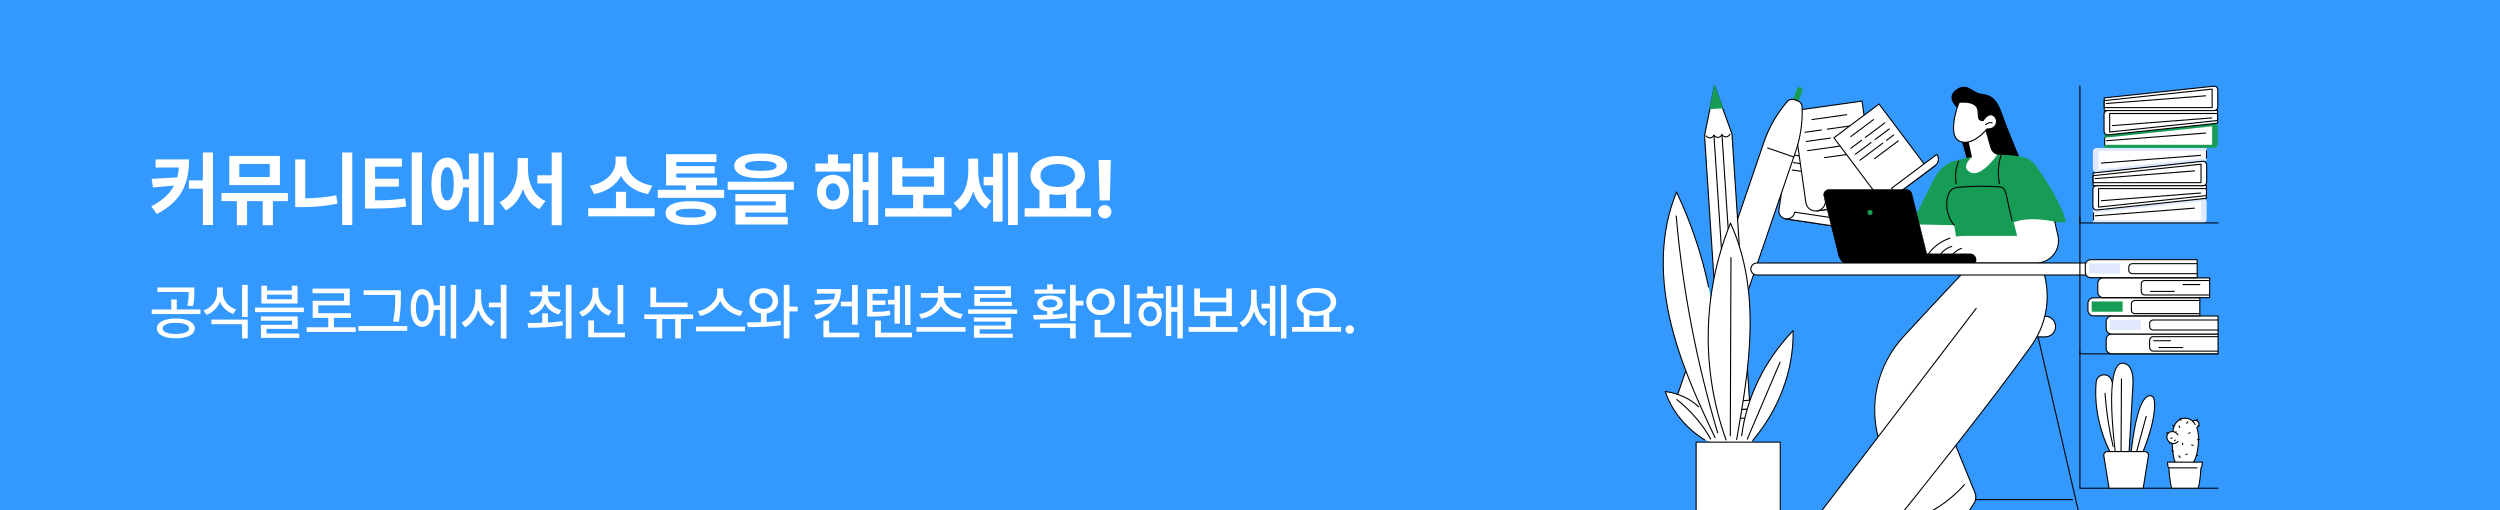 <svg width="735" height="150" viewBox="0 0 735 150" fill="none" xmlns="http://www.w3.org/2000/svg">
<rect x="0" y="0" width="735" height="150" fill="#333333" stroke="none"/>
<g clip-path="url(#clip0_5183_45965)">
<rect width="735" height="150" fill="#3399FF"/>
<path d="M55.578 46.867C55.555 53.43 53.797 58.938 46.109 62.922L44.469 60.672C47.844 58.891 49.941 56.91 51.172 54.555L44.984 55.117L44.586 52.586L52.109 52.141C52.355 51.238 52.508 50.277 52.602 49.258H45.734V46.867H55.578ZM62.609 44.828V66.156H59.633V55.469H55.531V53.031H59.633V44.828H62.609ZM84.635 56.734V59.125H80.229V66.203H77.229V59.125H72.635V66.203H69.635V59.125H65.112V56.734H84.635ZM82.291 45.836V54.438H67.408V45.836H82.291ZM70.362 48.203V52.047H79.315V48.203H70.362ZM103.567 44.828V66.156H100.59V44.828H103.567ZM89.739 46.867V58.328C92.622 58.293 95.715 58.023 98.856 57.414L99.231 59.875C95.481 60.648 91.965 60.906 88.661 60.883H86.786V46.867H89.739ZM118.163 46.586V49.023H110.264V52.539H117.272V54.883H110.264V58.914C113.534 58.891 116.147 58.773 119.124 58.305L119.405 60.719C116.053 61.211 112.983 61.305 109.139 61.305H107.311V46.586H118.163ZM124.069 44.828V66.156H121.046V44.828H124.069ZM145.134 44.828V66.156H142.274V44.828H145.134ZM140.681 45.133V65.172H137.868V55.094H136.157C135.876 59.289 134.095 61.82 131.47 61.82C128.657 61.82 126.829 58.867 126.829 54.062C126.829 49.281 128.657 46.352 131.47 46.352C134.036 46.352 135.794 48.742 136.134 52.727H137.868V45.133H140.681ZM131.47 49.164C130.274 49.164 129.571 50.805 129.595 54.062C129.571 57.344 130.274 58.961 131.47 58.938C132.688 58.961 133.415 57.344 133.415 54.062C133.415 50.805 132.688 49.164 131.47 49.164ZM155.206 49.656C155.206 53.664 156.823 57.555 160.386 59.102L158.558 61.492C156.191 60.332 154.609 58.211 153.73 55.586C152.792 58.375 151.152 60.66 148.714 61.867L146.839 59.43C150.495 57.789 152.159 53.664 152.183 49.656V46.469H155.206V49.656ZM165.144 44.828V66.203H162.191V53.945H157.995V51.531H162.191V44.828H165.144ZM192.461 61.211V63.602H172.937V61.211H181.093V56.383H184.07V61.211H192.461ZM184.164 47.57C184.164 50.617 186.906 53.828 191.781 54.578L190.515 57.062C186.765 56.383 183.976 54.379 182.57 51.719C181.164 54.367 178.398 56.395 174.672 57.062L173.406 54.578C178.234 53.828 180.953 50.594 180.976 47.57V46.047H184.164V47.57ZM212.893 55.82V58.164H193.393V55.82H201.643V54.508H195.83V45.344H210.619V47.641H198.83V48.836H210.127V50.992H198.83V52.211H210.807V54.508H204.643V55.82H212.893ZM203.143 59.148C207.853 59.125 210.549 60.391 210.572 62.641C210.549 64.938 207.853 66.156 203.143 66.156C198.361 66.156 195.666 64.938 195.666 62.641C195.666 60.391 198.361 59.125 203.143 59.148ZM203.143 61.352C200.072 61.352 198.643 61.75 198.666 62.641C198.643 63.555 200.072 63.953 203.143 63.953C206.143 63.953 207.549 63.555 207.572 62.641C207.549 61.75 206.143 61.352 203.143 61.352ZM223.668 45.133C228.567 45.133 231.402 46.422 231.426 48.766C231.402 51.133 228.567 52.422 223.668 52.422C218.746 52.422 215.887 51.133 215.887 48.766C215.887 46.422 218.746 45.133 223.668 45.133ZM223.668 47.312C220.527 47.312 219.004 47.828 219.027 48.766C219.004 49.82 220.527 50.219 223.668 50.219C226.832 50.219 228.332 49.82 228.332 48.766C228.332 47.828 226.832 47.312 223.668 47.312ZM233.395 53.43V55.797H213.942V53.43H233.395ZM231.027 57.039V62.477H219.145V63.766H231.59V66.016H216.215V60.391H228.074V59.219H216.192V57.039H231.027ZM250.024 48.086V50.453H239.712V48.086H243.415V45.414H246.368V48.086H250.024ZM244.915 51.414C247.633 51.414 249.579 53.523 249.602 56.477C249.579 59.453 247.633 61.562 244.915 61.562C242.196 61.562 240.204 59.453 240.204 56.477C240.204 53.523 242.196 51.414 244.915 51.414ZM244.915 53.898C243.673 53.898 242.829 54.859 242.829 56.477C242.829 58.094 243.673 59.031 244.915 59.031C246.11 59.031 246.954 58.094 246.977 56.477C246.954 54.859 246.11 53.898 244.915 53.898ZM258.18 44.828V66.156H255.344V55.891H253.61V65.242H250.821V45.25H253.61V53.5H255.344V44.828H258.18ZM279.761 61.234V63.672H260.237V61.234H268.464V57.297H262.3V46.188H265.3V49.492H274.604V46.188H277.581V57.297H271.44V61.234H279.761ZM265.3 54.906H274.604V51.883H265.3V54.906ZM287.583 50.195C287.583 53.641 288.544 57.203 291.45 59.078L289.833 61.398C287.993 60.285 286.821 58.457 286.153 56.266C285.38 58.68 284.103 60.695 282.169 61.867L280.341 59.664C283.505 57.695 284.677 53.945 284.677 50.336V46.656H287.583V50.195ZM299.232 44.828V66.156H296.372V44.828H299.232ZM294.755 45.133V65.172H291.966V54.461H289.2V52.023H291.966V45.133H294.755ZM320.765 61.211V63.672H301.242V61.211H305.601V55.984C303.949 55 302.953 53.488 302.953 51.602C302.953 48.156 306.328 45.859 310.968 45.859C315.585 45.859 318.984 48.156 319.007 51.602C318.995 53.441 318.023 54.941 316.429 55.938V61.211H320.765ZM310.968 48.227C307.921 48.227 305.906 49.445 305.906 51.602C305.906 53.688 307.921 54.977 310.968 54.977C313.992 54.977 316.031 53.688 316.054 51.602C316.031 49.445 313.992 48.227 310.968 48.227ZM308.554 61.211H313.406V57.062C312.644 57.215 311.824 57.297 310.968 57.297C310.113 57.297 309.304 57.227 308.554 57.062V61.211ZM326.595 47.031L326.291 58.914H323.291L322.986 47.031H326.595ZM324.814 64.211C323.712 64.211 322.822 63.32 322.845 62.242C322.822 61.164 323.712 60.297 324.814 60.297C325.845 60.297 326.759 61.164 326.759 62.242C326.759 63.32 325.845 64.211 324.814 64.211Z" fill="white"/>
<path d="M51.682 93.641C55.092 93.641 57.236 94.713 57.254 96.559C57.236 98.387 55.092 99.477 51.682 99.459C48.307 99.477 46.145 98.387 46.145 96.559C46.145 94.713 48.307 93.641 51.682 93.641ZM51.682 94.906C49.291 94.906 47.797 95.522 47.815 96.559C47.797 97.578 49.291 98.176 51.682 98.176C54.09 98.176 55.584 97.578 55.602 96.559C55.584 95.522 54.09 94.906 51.682 94.906ZM57.131 84.518V85.836C57.131 87.102 57.131 88.402 56.691 90.019L55.057 89.844C55.478 88.235 55.478 87.075 55.478 85.853H46.268V84.518H57.131ZM58.924 90.986V92.34H44.598V90.986H50.346V88.033H51.98V90.986H58.924ZM65.507 86.012C65.49 88.191 66.984 90.178 69.409 90.986L68.566 92.305C66.746 91.663 65.375 90.38 64.663 88.736C63.96 90.503 62.58 91.9 60.708 92.568L59.865 91.268C62.325 90.389 63.802 88.262 63.802 86.012V84.5H65.507V86.012ZM72.837 93.957V99.494H71.167V95.311H62.167V93.957H72.837ZM72.837 83.744V93.201H71.167V83.744H72.837ZM78.507 84.008V85.397H85.802V84.008H87.471V89.246H76.854V84.008H78.507ZM78.507 87.981H85.802V86.627H78.507V87.981ZM89.335 90.441V91.76H74.973V90.441H89.335ZM87.524 93.025V96.682H78.348V98.053H87.964V99.336H76.714V95.486H85.872V94.273H76.696V93.025H87.524ZM104.584 96.207V97.613H90.17V96.207H96.516V93.447H91.928V88.438H101.174V86.223H91.893V84.852H102.826V89.773H93.58V92.076H103.195V93.447H98.168V96.207H104.584ZM117.847 85.344V87.031C117.847 89.07 117.847 91.285 117.267 94.643L115.562 94.484C116.195 91.338 116.195 89.018 116.195 87.031V86.715H106.914V85.344H117.847ZM119.728 95.873V97.262H105.367V95.873H119.728ZM134.116 83.744V99.494H132.516V83.744H134.116ZM130.917 84.043V98.721H129.317V91.127H127.542C127.401 94.203 126.083 96.119 124.132 96.102C122.075 96.119 120.739 93.957 120.739 90.547C120.739 87.137 122.075 84.992 124.132 85.01C126.048 84.992 127.348 86.811 127.542 89.773H129.317V84.043H130.917ZM124.132 86.574C122.989 86.574 122.286 88.033 122.286 90.547C122.286 93.061 122.989 94.519 124.132 94.519C125.292 94.519 126.012 93.061 126.012 90.547C126.012 88.033 125.292 86.574 124.132 86.574ZM141.438 87.752C141.438 90.635 143.055 93.5 145.463 94.59L144.444 95.926C142.651 95.029 141.306 93.245 140.611 91.092C139.917 93.359 138.537 95.275 136.727 96.225L135.672 94.871C138.115 93.711 139.75 90.67 139.75 87.752V85.062H141.438V87.752ZM148.891 83.744V99.529H147.238V90.336H143.723V88.982H147.238V83.744H148.891ZM161.091 92.111V94.836C162.532 94.757 163.991 94.634 165.362 94.432L165.485 95.662C161.917 96.312 158.102 96.348 155.29 96.348L155.079 94.977C156.345 94.968 157.839 94.959 159.421 94.906V92.111H161.091ZM164.624 85.748V87.102H161.091C161.179 88.947 162.673 90.547 165.028 91.18L164.255 92.481C162.374 91.944 160.968 90.802 160.265 89.299C159.57 90.881 158.19 92.076 156.292 92.621L155.501 91.356C157.848 90.688 159.324 89.035 159.403 87.102H155.923V85.748H159.421V83.867H161.091V85.748H164.624ZM168.016 83.744V99.529H166.347V83.744H168.016ZM183.248 83.762V95.293H181.578V83.762H183.248ZM183.723 97.807V99.16H172.948V94.203H174.635V97.807H183.723ZM175.918 86.188C175.901 88.49 177.377 90.6 179.803 91.443L178.942 92.779C177.122 92.103 175.778 90.767 175.074 89.053C174.38 90.881 173.018 92.349 171.172 93.061L170.276 91.742C172.754 90.828 174.213 88.561 174.213 86.188V84.623H175.918V86.188ZM202.128 88.947V90.301H191.212V84.518H192.899V88.947H202.128ZM203.78 92.428V93.781H200.194V99.494H198.507V93.781H194.692V99.494H193.022V93.781H189.419V92.428H203.78ZM212.614 85.977C212.614 88.543 215.356 90.969 218.379 91.514L217.606 92.902C215.092 92.357 212.772 90.705 211.752 88.49C210.715 90.688 208.404 92.34 205.881 92.902L205.143 91.514C208.131 90.951 210.856 88.543 210.856 85.977V84.781H212.614V85.977ZM219.03 96.031V97.42H204.616V96.031H219.03ZM224.541 84.746C226.966 84.746 228.777 86.275 228.777 88.49C228.777 90.441 227.371 91.856 225.384 92.164V94.66C226.782 94.599 228.179 94.493 229.48 94.326L229.603 95.574C226.281 96.154 222.607 96.172 219.883 96.154L219.619 94.783C220.841 94.774 222.247 94.766 223.715 94.731V92.164C221.675 91.874 220.287 90.45 220.304 88.49C220.287 86.275 222.062 84.746 224.541 84.746ZM224.541 86.152C223.029 86.17 221.922 87.084 221.922 88.49C221.922 89.897 223.029 90.828 224.541 90.811C226.035 90.828 227.125 89.897 227.142 88.49C227.125 87.084 226.035 86.17 224.541 86.152ZM232.099 83.744V90.143H234.525V91.549H232.099V99.494H230.429V83.744H232.099ZM247.27 84.992C247.252 89.176 245.231 92.199 240.08 93.904L239.413 92.586C241.979 91.751 243.596 90.617 244.528 89.228L239.623 89.633L239.36 88.279L245.143 88.033C245.336 87.497 245.459 86.935 245.512 86.346H240.151V84.992H247.27ZM252.174 83.762V95.416H250.504V90.055H247.217V88.684H250.504V83.762H252.174ZM252.614 97.807V99.16H242.084V94.273H243.772V97.807H252.614ZM267.67 83.762V95.539H266.088V83.762H267.67ZM264.576 84.061V95.152H262.994V89.51H261.043V88.156H262.994V84.061H264.576ZM268.127 97.807V99.16H257.299V94.238H258.986V97.807H268.127ZM260.937 85.01V86.363H256.543V88.332H260.322V89.633H256.543V91.689C258.617 91.681 259.997 91.628 261.605 91.303L261.763 92.639C259.953 92.99 258.459 93.061 255.963 93.061H254.943V85.01H260.937ZM283.851 96.154V97.525H269.437V96.154H283.851ZM282.515 86.17V87.523H277.47C277.54 89.888 279.852 91.839 283.077 92.357L282.409 93.693C279.799 93.228 277.637 91.892 276.626 89.967C275.598 91.892 273.436 93.228 270.843 93.693L270.193 92.357C273.383 91.839 275.694 89.888 275.782 87.523H270.737V86.17H275.8V84.078H277.452V86.17H282.515ZM299.03 90.969V92.252H284.616V90.969H299.03ZM297.254 93.359V96.822H288.008V98.123H297.747V99.301H286.338V95.715H295.602V94.555H286.321V93.359H297.254ZM297.219 84.148V87.559H288.114V88.754H297.483V89.932H286.461V86.451H295.549V85.326H286.426V84.148H297.219ZM316.257 83.762V88.438H318.507V89.809H316.257V94.361H314.587V83.762H316.257ZM303.759 92.603C304.981 92.603 306.396 92.603 307.872 92.551V91.496C306.079 91.311 304.937 90.468 304.954 89.193C304.937 87.752 306.431 86.856 308.698 86.873C310.948 86.856 312.443 87.752 312.443 89.193C312.443 90.459 311.318 91.303 309.542 91.496V92.498C310.948 92.428 312.372 92.314 313.691 92.129L313.831 93.324C310.439 93.922 306.712 93.939 303.935 93.939L303.759 92.603ZM316.257 95.1V99.494H314.587V96.4H305.728V95.1H316.257ZM313.251 85.098V86.346H304.163V85.098H307.872V83.621H309.542V85.098H313.251ZM308.698 88.016C307.345 87.998 306.536 88.438 306.536 89.193C306.536 89.932 307.345 90.406 308.698 90.406C310.034 90.406 310.843 89.932 310.843 89.193C310.843 88.438 310.034 87.998 308.698 88.016ZM332.122 83.762V95.205H330.452V83.762H332.122ZM332.596 97.807V99.16H321.821V94.045H323.508V97.807H332.596ZM323.579 84.816C325.952 84.816 327.762 86.434 327.762 88.719C327.762 91.039 325.952 92.639 323.579 92.639C321.206 92.639 319.378 91.039 319.378 88.719C319.378 86.434 321.206 84.816 323.579 84.816ZM323.579 86.275C322.102 86.275 321.012 87.277 321.012 88.719C321.012 90.195 322.102 91.18 323.579 91.18C325.02 91.18 326.128 90.195 326.128 88.719C326.128 87.277 325.02 86.275 323.579 86.275ZM342.045 86.346V87.699H334.223V86.346H337.316V84.201H338.969V86.346H342.045ZM338.142 88.648C340.146 88.648 341.553 90.143 341.57 92.269C341.553 94.414 340.146 95.926 338.142 95.926C336.174 95.926 334.715 94.414 334.732 92.269C334.715 90.143 336.174 88.648 338.142 88.648ZM338.142 90.037C337 90.037 336.209 90.969 336.209 92.269C336.209 93.606 337 94.502 338.142 94.502C339.267 94.502 340.094 93.606 340.094 92.269C340.094 90.969 339.267 90.037 338.142 90.037ZM347.74 83.744V99.494H346.158V91.672H344.348V98.756H342.766V84.096H344.348V90.301H346.158V83.744H347.74ZM363.868 96.154V97.543H349.454V96.154H355.8V92.92H351.107V84.816H352.777V87.523H360.511V84.816H362.163V92.92H357.452V96.154H363.868ZM352.777 91.566H360.511V88.877H352.777V91.566ZM369.45 88.051C369.45 90.564 370.505 93.254 372.614 94.537L371.682 95.82C370.206 94.933 369.204 93.359 368.676 91.531C368.088 93.535 367.006 95.24 365.477 96.172L364.44 94.924C366.672 93.588 367.833 90.811 367.833 88.121V85.186H369.45V88.051ZM378.204 83.744V99.494H376.604V83.744H378.204ZM374.934 84.043V98.721H373.352V90.67H370.909V89.281H373.352V84.043H374.934ZM394.262 96.137V97.525H379.848V96.137H383.293V92.023C382.001 91.311 381.219 90.178 381.219 88.772C381.219 86.293 383.645 84.658 387.02 84.658C390.412 84.658 392.838 86.293 392.838 88.772C392.838 90.16 392.082 91.276 390.816 91.988V96.137H394.262ZM387.02 85.994C384.541 85.994 382.836 87.066 382.836 88.772C382.836 90.459 384.541 91.566 387.02 91.566C389.48 91.566 391.221 90.459 391.221 88.772C391.221 87.066 389.48 85.994 387.02 85.994ZM384.945 96.137H389.129V92.621C388.487 92.788 387.775 92.867 387.02 92.867C386.281 92.867 385.578 92.788 384.945 92.639V96.137ZM396.837 98.123C396.152 98.123 395.572 97.561 395.589 96.875C395.572 96.189 396.152 95.627 396.837 95.627C397.505 95.627 398.085 96.189 398.085 96.875C398.085 97.561 397.505 98.123 396.837 98.123Z" fill="white"/>
<g clip-path="url(#clip1_5183_45965)">
<path d="M526.266 39.91L522.998 61.684C522.806 62.96 523.688 64.151 524.968 64.341L541.381 66.791C540.102 66.6 539.22 65.411 539.412 64.135L542.68 42.36L526.266 39.91Z" fill="white"/>
<path d="M541.383 66.954C541.462 66.954 541.53 66.896 541.543 66.818C541.556 66.729 541.496 66.647 541.407 66.634C540.218 66.456 539.396 65.347 539.575 64.16L542.843 42.386C542.856 42.297 542.796 42.215 542.707 42.202L526.294 39.752C526.25 39.745 526.208 39.757 526.175 39.781C526.141 39.806 526.117 39.843 526.112 39.887L522.844 61.661C522.745 62.321 522.91 62.979 523.306 63.516C523.705 64.052 524.287 64.403 524.949 64.501L541.362 66.951C541.37 66.951 541.378 66.953 541.386 66.953L541.383 66.954ZM542.498 42.498L539.254 64.113C539.115 65.035 539.504 65.917 540.193 66.452L524.995 64.182C524.42 64.095 523.911 63.791 523.565 63.325C523.218 62.858 523.074 62.284 523.161 61.709L526.405 40.094L542.499 42.498H542.498Z" fill="black"/>
<path d="M524.97 64.339C526.249 64.531 527.443 63.651 527.633 62.375L544.047 64.825C543.855 66.101 542.663 66.981 541.384 66.79L524.97 64.339Z" fill="white"/>
<path d="M541.735 66.979C542.267 66.979 542.783 66.81 543.219 66.488C543.756 66.091 544.108 65.51 544.206 64.85C544.219 64.762 544.159 64.68 544.071 64.667L527.657 62.217C527.614 62.21 527.572 62.221 527.538 62.246C527.504 62.271 527.48 62.308 527.475 62.352C527.389 62.926 527.083 63.433 526.615 63.779C526.147 64.123 525.575 64.266 524.999 64.181H524.996C524.905 64.167 524.825 64.228 524.812 64.316C524.799 64.405 524.859 64.487 524.947 64.5C524.947 64.5 524.947 64.5 524.949 64.5L541.359 66.95C541.485 66.969 541.611 66.977 541.735 66.977V66.979ZM543.858 64.961C543.743 65.471 543.453 65.917 543.027 66.231C542.559 66.577 541.983 66.718 541.407 66.633L526.214 64.365C526.423 64.284 526.622 64.175 526.807 64.04C527.301 63.674 527.638 63.155 527.765 62.559L543.858 64.963V64.961Z" fill="black"/>
<path d="M538.254 44.587C538.333 44.587 538.4 44.529 538.413 44.45C538.426 44.361 538.365 44.279 538.278 44.266L530.049 43.037C529.959 43.023 529.878 43.084 529.865 43.172C529.853 43.261 529.912 43.343 530.001 43.356L538.229 44.585C538.237 44.585 538.246 44.587 538.254 44.587Z" fill="black"/>
<path d="M531.486 46.364C531.565 46.364 531.633 46.307 531.646 46.228C531.659 46.139 531.599 46.057 531.51 46.044L527.589 45.459C527.498 45.446 527.418 45.507 527.405 45.594C527.392 45.682 527.452 45.764 527.54 45.777L531.462 46.363C531.47 46.363 531.478 46.364 531.486 46.364Z" fill="black"/>
<path d="M539.897 47.62C539.976 47.62 540.044 47.563 540.057 47.484C540.07 47.395 540.01 47.313 539.921 47.3L532.878 46.248C532.788 46.234 532.707 46.296 532.695 46.383C532.682 46.472 532.741 46.554 532.83 46.567L539.873 47.619C539.881 47.619 539.889 47.62 539.897 47.62Z" fill="black"/>
<path d="M532.964 48.813C533.043 48.813 533.11 48.755 533.123 48.676C533.136 48.588 533.076 48.506 532.988 48.493L527.261 47.638C527.171 47.626 527.09 47.687 527.077 47.774C527.064 47.862 527.124 47.944 527.213 47.957L532.939 48.813C532.947 48.813 532.955 48.815 532.964 48.815V48.813Z" fill="black"/>
<path d="M539.57 49.799C539.649 49.799 539.717 49.741 539.73 49.662C539.743 49.574 539.681 49.492 539.594 49.479L534.356 48.697C534.264 48.684 534.185 48.744 534.173 48.832C534.16 48.921 534.219 49.003 534.308 49.016L539.546 49.797C539.554 49.797 539.562 49.799 539.57 49.799Z" fill="black"/>
<path d="M535.243 51.382C535.322 51.382 535.39 51.324 535.403 51.245C535.415 51.157 535.356 51.075 535.267 51.062L526.934 49.818C526.843 49.805 526.763 49.866 526.75 49.953C526.737 50.042 526.797 50.124 526.885 50.137L535.219 51.38C535.227 51.38 535.235 51.382 535.243 51.382Z" fill="black"/>
<path d="M539.242 51.98C539.321 51.98 539.389 51.923 539.402 51.844C539.414 51.755 539.355 51.673 539.266 51.66L536.635 51.268C536.545 51.253 536.464 51.314 536.451 51.403C536.438 51.491 536.5 51.573 536.587 51.586L539.218 51.979C539.226 51.979 539.234 51.98 539.242 51.98Z" fill="black"/>
<path d="M538.915 54.157C538.994 54.157 539.062 54.099 539.074 54.02C539.087 53.931 539.028 53.849 538.939 53.837L530.293 52.545C530.202 52.532 530.122 52.593 530.109 52.68C530.096 52.768 530.155 52.85 530.244 52.863L538.891 54.155C538.899 54.155 538.907 54.157 538.915 54.157Z" fill="black"/>
<path d="M527.107 32.574L530.92 59.553C531.144 61.134 532.611 62.235 534.196 62.013L554.531 59.154C552.946 59.377 551.479 58.275 551.255 56.694L547.442 29.715L527.107 32.574Z" fill="white"/>
<path d="M533.789 62.2C533.93 62.2 534.074 62.19 534.218 62.169L554.553 59.31C554.641 59.297 554.703 59.217 554.69 59.128C554.677 59.04 554.598 58.978 554.507 58.991C553.01 59.202 551.625 58.16 551.413 56.668L547.6 29.689C547.587 29.601 547.508 29.54 547.418 29.552L527.083 32.411C527.041 32.418 527.002 32.44 526.976 32.474C526.951 32.508 526.939 32.551 526.946 32.593L530.759 59.572C530.974 61.094 532.288 62.198 533.787 62.198L533.789 62.2ZM553.154 59.183L534.172 61.852C532.675 62.063 531.29 61.02 531.078 59.529L527.288 32.709L547.303 29.895L551.094 56.715C551.262 57.896 552.089 58.826 553.152 59.183H553.154Z" fill="black"/>
<path d="M534.197 62.012C535.783 61.788 536.886 60.326 536.663 58.746L556.998 55.887C557.223 57.468 556.118 58.931 554.532 59.153L534.197 62.012Z" fill="white"/>
<path d="M534.197 62.172C534.197 62.172 534.211 62.172 534.219 62.172L554.554 59.313C555.364 59.199 556.08 58.777 556.572 58.127C557.064 57.475 557.272 56.673 557.158 55.865C557.145 55.776 557.064 55.715 556.975 55.728L536.641 58.587C536.599 58.594 536.56 58.616 536.534 58.65C536.508 58.684 536.497 58.727 536.503 58.769C536.605 59.491 536.42 60.211 535.979 60.793C535.54 61.375 534.9 61.752 534.177 61.853H534.174C534.085 61.866 534.024 61.948 534.037 62.035C534.048 62.115 534.118 62.173 534.197 62.173V62.172ZM556.858 56.068C556.913 56.735 556.724 57.392 556.316 57.931C555.875 58.513 555.235 58.89 554.511 58.993L535.532 61.66C535.798 61.477 536.037 61.248 536.237 60.983C536.697 60.375 536.908 59.633 536.841 58.88L556.856 56.066L556.858 56.068Z" fill="black"/>
<path d="M532.727 35.312C532.727 35.312 532.741 35.312 532.749 35.312L542.944 33.879C543.033 33.866 543.094 33.785 543.081 33.697C543.068 33.609 542.989 33.547 542.899 33.56L532.704 34.994C532.615 35.007 532.554 35.087 532.567 35.176C532.578 35.256 532.648 35.314 532.727 35.314V35.312Z" fill="black"/>
<path d="M530.662 39.051C530.662 39.051 530.676 39.051 530.684 39.051L535.543 38.367C535.632 38.354 535.693 38.274 535.68 38.185C535.667 38.097 535.588 38.036 535.498 38.049L530.639 38.732C530.55 38.745 530.489 38.826 530.502 38.914C530.513 38.995 530.582 39.053 530.662 39.053V39.051Z" fill="black"/>
<path d="M537.216 38.128C537.216 38.128 537.23 38.128 537.238 38.128L545.964 36.902C546.052 36.889 546.114 36.809 546.101 36.721C546.088 36.632 546.009 36.571 545.919 36.584L537.193 37.81C537.104 37.823 537.043 37.903 537.056 37.992C537.067 38.072 537.137 38.13 537.216 38.13V38.128Z" fill="black"/>
<path d="M531.044 41.747C531.044 41.747 531.059 41.747 531.067 41.747L538.163 40.75C538.252 40.737 538.313 40.657 538.3 40.568C538.287 40.48 538.208 40.419 538.118 40.431L531.022 41.429C530.933 41.442 530.872 41.522 530.885 41.611C530.896 41.691 530.965 41.749 531.044 41.749V41.747Z" fill="black"/>
<path d="M539.834 40.514C539.834 40.514 539.849 40.514 539.857 40.514L546.347 39.602C546.435 39.589 546.497 39.508 546.484 39.42C546.471 39.331 546.39 39.27 546.301 39.283L539.812 40.195C539.723 40.208 539.662 40.288 539.675 40.377C539.686 40.457 539.755 40.515 539.834 40.515V40.514Z" fill="black"/>
<path d="M531.425 44.447C531.425 44.447 531.44 44.447 531.448 44.447L541.773 42.996C541.862 42.983 541.923 42.903 541.91 42.814C541.897 42.726 541.817 42.665 541.728 42.678L531.403 44.129C531.314 44.142 531.253 44.222 531.265 44.31C531.277 44.391 531.346 44.449 531.425 44.449V44.447Z" fill="black"/>
<path d="M543.446 42.759C543.446 42.759 543.46 42.759 543.468 42.759L546.728 42.301C546.817 42.288 546.878 42.207 546.865 42.119C546.853 42.03 546.774 41.969 546.683 41.982L543.423 42.441C543.334 42.454 543.273 42.534 543.286 42.623C543.297 42.703 543.367 42.761 543.446 42.761V42.759Z" fill="black"/>
<path d="M536.374 46.506C536.374 46.506 536.388 46.506 536.396 46.506L547.109 45C547.198 44.987 547.259 44.907 547.246 44.818C547.233 44.73 547.154 44.669 547.064 44.681L536.351 46.187C536.263 46.2 536.201 46.281 536.214 46.369C536.226 46.45 536.295 46.508 536.374 46.508V46.506Z" fill="black"/>
<path d="M539.161 40.507L552.41 58.118C553.186 59.151 554.656 59.358 555.69 58.584L568.964 48.651C567.928 49.425 566.46 49.218 565.684 48.185L552.436 30.574L539.161 40.507Z" fill="white"/>
<path d="M554.288 59.212C554.811 59.212 555.338 59.05 555.788 58.714L569.063 48.781C569.134 48.727 569.148 48.626 569.095 48.555C569.042 48.485 568.94 48.47 568.869 48.523C567.908 49.244 566.536 49.048 565.815 48.089L552.567 30.478C552.514 30.407 552.412 30.393 552.341 30.446L539.067 40.379C539.033 40.405 539.01 40.444 539.004 40.485C538.997 40.527 539.009 40.571 539.034 40.604L552.283 58.215C552.773 58.868 553.527 59.212 554.288 59.212ZM567.887 49.258L555.595 58.456C554.632 59.177 553.262 58.981 552.541 58.022L539.389 40.54L552.406 30.8L565.557 48.282C566.119 49.027 567.02 49.371 567.887 49.258Z" fill="black"/>
<path d="M555.69 58.583C556.725 57.809 556.935 56.343 556.158 55.312L569.432 45.379C570.208 46.412 569.998 47.876 568.964 48.65L555.69 58.583Z" fill="white"/>
<path d="M555.692 58.745C555.726 58.745 555.759 58.733 555.789 58.712L569.063 48.779C570.168 47.952 570.392 46.384 569.563 45.283C569.537 45.249 569.498 45.227 569.456 45.221C569.413 45.214 569.371 45.225 569.337 45.251L556.063 55.184C555.992 55.237 555.977 55.339 556.03 55.409C556.752 56.368 556.556 57.736 555.595 58.455C555.524 58.508 555.509 58.609 555.563 58.68C555.595 58.722 555.643 58.745 555.692 58.745ZM569.397 45.607C570.008 46.556 569.787 47.833 568.869 48.52L556.577 57.718C556.908 56.965 556.856 56.071 556.381 55.347L569.397 45.607Z" fill="black"/>
<path d="M544.149 40.306C544.183 40.306 544.217 40.297 544.246 40.274L550.901 35.293C550.972 35.24 550.987 35.139 550.934 35.068C550.88 34.997 550.779 34.983 550.708 35.036L544.052 40.017C543.981 40.07 543.967 40.171 544.02 40.242C544.052 40.284 544.101 40.306 544.149 40.306Z" fill="black"/>
<path d="M544.149 43.753C544.183 43.753 544.217 43.744 544.246 43.721L547.417 41.348C547.488 41.295 547.503 41.194 547.449 41.123C547.396 41.052 547.295 41.038 547.224 41.091L544.052 43.464C543.981 43.517 543.967 43.618 544.02 43.689C544.052 43.731 544.101 43.753 544.149 43.753Z" fill="black"/>
<path d="M548.428 40.552C548.462 40.552 548.496 40.543 548.525 40.52L554.221 36.258C554.292 36.205 554.306 36.104 554.253 36.033C554.2 35.962 554.098 35.948 554.027 36.001L548.331 40.263C548.26 40.316 548.246 40.417 548.299 40.488C548.331 40.53 548.38 40.552 548.428 40.552Z" fill="black"/>
<path d="M545.475 45.518C545.509 45.518 545.543 45.508 545.572 45.485L550.203 42.02C550.274 41.967 550.289 41.865 550.235 41.795C550.182 41.724 550.081 41.709 550.01 41.763L545.378 45.228C545.307 45.281 545.293 45.382 545.346 45.453C545.378 45.495 545.427 45.518 545.475 45.518Z" fill="black"/>
<path d="M551.212 41.225C551.246 41.225 551.28 41.216 551.309 41.193L555.545 38.024C555.616 37.971 555.631 37.869 555.577 37.799C555.524 37.728 555.422 37.713 555.351 37.766L551.115 40.936C551.044 40.989 551.03 41.09 551.083 41.161C551.115 41.203 551.164 41.225 551.212 41.225Z" fill="black"/>
<path d="M546.8 47.279C546.834 47.279 546.868 47.27 546.897 47.247L553.637 42.203C553.708 42.15 553.722 42.049 553.669 41.978C553.616 41.907 553.514 41.893 553.443 41.946L546.704 46.99C546.633 47.043 546.618 47.144 546.671 47.215C546.704 47.257 546.752 47.279 546.8 47.279Z" fill="black"/>
<path d="M554.647 41.41C554.681 41.41 554.714 41.401 554.743 41.378L556.871 39.785C556.942 39.732 556.957 39.631 556.903 39.56C556.85 39.489 556.749 39.475 556.678 39.528L554.55 41.121C554.479 41.174 554.464 41.275 554.518 41.346C554.55 41.388 554.598 41.41 554.647 41.41Z" fill="black"/>
<path d="M551.108 46.813C551.142 46.813 551.175 46.803 551.204 46.781L558.197 41.547C558.268 41.494 558.283 41.393 558.23 41.322C558.176 41.251 558.075 41.237 558.004 41.29L551.011 46.523C550.94 46.577 550.925 46.678 550.979 46.749C551.011 46.791 551.059 46.813 551.108 46.813Z" fill="black"/>
<path d="M529.896 26.73L528.291 31.335L526.67 30.773L528.275 26.169C528.43 25.723 528.92 25.487 529.367 25.641C529.814 25.796 530.051 26.285 529.896 26.73Z" fill="#169C54"/>
<path d="M528.544 29.657C529.288 29.915 529.79 30.603 529.822 31.387C530.006 35.943 529.332 40.499 527.827 44.816L502.296 119.525C501.426 122.068 498.647 123.421 496.101 122.538C493.578 121.663 492.236 118.92 493.098 116.399L518.648 41.633C520.153 37.317 522.458 33.327 525.438 29.866C525.95 29.271 526.772 29.043 527.515 29.3L528.544 29.657Z" fill="white"/>
<path d="M497.7 122.974C498.452 122.974 499.2 122.803 499.897 122.464C501.107 121.875 502.013 120.85 502.447 119.579L527.978 44.87C529.493 40.526 530.167 35.988 529.982 31.383C529.948 30.524 529.403 29.787 528.596 29.507L527.567 29.15C526.76 28.87 525.875 29.111 525.313 29.763C522.303 33.259 520.009 37.236 518.495 41.582L492.944 116.349C492.057 118.945 493.449 121.791 496.046 122.692C496.587 122.879 497.143 122.972 497.7 122.972V122.974ZM528.491 29.811C529.172 30.048 529.632 30.669 529.661 31.396C529.845 35.961 529.175 40.459 527.675 44.766L502.142 119.476C501.736 120.665 500.889 121.624 499.757 122.176C498.624 122.728 497.345 122.803 496.155 122.39C493.724 121.547 492.42 118.884 493.251 116.453L518.801 41.688C520.303 37.381 522.577 33.439 525.56 29.974C526.034 29.422 526.781 29.219 527.462 29.454L528.491 29.811Z" fill="black"/>
<path d="M527.357 46.322C527.423 46.322 527.486 46.28 527.509 46.214C527.538 46.13 527.494 46.039 527.409 46.01L519.733 43.349C519.649 43.32 519.558 43.363 519.529 43.449C519.499 43.532 519.543 43.624 519.629 43.653L527.304 46.314C527.321 46.32 527.339 46.324 527.357 46.324V46.322Z" fill="black"/>
<path d="M501.133 39.854L504.077 25.297L509.189 39.329L515.02 127.783C515.196 130.45 513.536 132.73 511.312 132.875C509.087 133.02 507.142 130.975 506.966 128.307L501.135 39.854H501.133Z" fill="white"/>
<path d="M511.089 133.043C511.166 133.043 511.244 133.04 511.321 133.035C512.445 132.961 513.467 132.371 514.196 131.37C514.918 130.377 515.268 129.1 515.181 127.773L509.35 39.319C509.35 39.305 509.345 39.289 509.34 39.274L504.228 25.243C504.204 25.176 504.133 25.132 504.065 25.137C503.993 25.142 503.933 25.195 503.918 25.266L500.975 39.823C500.971 39.837 500.971 39.852 500.971 39.865L506.803 128.318C506.979 130.977 508.877 133.043 511.089 133.043ZM509.029 39.364L514.859 127.795C514.941 129.048 514.613 130.25 513.934 131.182C513.262 132.104 512.328 132.649 511.3 132.715C509.176 132.855 507.295 130.873 507.125 128.299L501.296 39.866L504.12 25.892L509.027 39.363L509.029 39.364Z" fill="black"/>
<path d="M502.723 32.15C502.799 32.15 502.865 32.097 502.881 32.021L504.12 25.892L506.257 31.759C506.288 31.843 506.38 31.886 506.464 31.856C506.548 31.825 506.591 31.733 506.56 31.65L504.226 25.243C504.202 25.176 504.133 25.132 504.063 25.137C503.991 25.142 503.931 25.195 503.917 25.266L502.563 31.957C502.545 32.044 502.602 32.129 502.689 32.147C502.7 32.148 502.71 32.15 502.721 32.15H502.723Z" fill="#169C54"/>
<path d="M506.462 31.848L504.076 25.297L502.702 32.093L506.462 31.848Z" fill="#169C54"/>
<path d="M514.589 120.251L506.344 120.789C505.773 120.826 505.339 121.318 505.377 121.888L505.408 122.365C505.445 122.935 505.939 123.367 506.511 123.33L514.756 122.792C515.327 122.755 515.76 122.263 515.723 121.693L515.692 121.216C515.654 120.646 515.16 120.214 514.589 120.251Z" fill="white"/>
<path d="M506.435 123.481C506.46 123.481 506.488 123.481 506.514 123.478L514.758 122.941C515.078 122.92 515.37 122.777 515.581 122.535C515.792 122.295 515.897 121.987 515.876 121.668L515.844 121.192C515.8 120.534 515.231 120.033 514.57 120.077L506.325 120.614C506.006 120.635 505.714 120.778 505.502 121.02C505.291 121.259 505.186 121.568 505.207 121.887L505.238 122.363C505.28 122.994 505.807 123.48 506.433 123.48L506.435 123.481ZM514.65 120.399C515.108 120.399 515.494 120.754 515.525 121.216L515.557 121.692C515.571 121.925 515.496 122.151 515.341 122.326C515.186 122.501 514.973 122.606 514.739 122.622L506.494 123.159C506.014 123.192 505.594 122.825 505.564 122.345L505.533 121.869C505.517 121.636 505.594 121.411 505.749 121.235C505.904 121.06 506.117 120.955 506.351 120.939L514.595 120.402C514.615 120.402 514.634 120.4 514.654 120.4L514.65 120.399Z" fill="black"/>
<path d="M514.418 117.677L506.173 118.214C505.602 118.252 505.169 118.744 505.206 119.314L505.237 119.791C505.275 120.361 505.768 120.793 506.34 120.756L514.585 120.218C515.156 120.181 515.589 119.688 515.552 119.118L515.521 118.642C515.483 118.072 514.99 117.64 514.418 117.677Z" fill="white"/>
<path d="M506.266 120.907C506.292 120.907 506.319 120.907 506.345 120.904L514.589 120.366C514.909 120.345 515.201 120.202 515.412 119.961C515.623 119.721 515.728 119.412 515.707 119.094L515.675 118.617C515.632 117.959 515.057 117.461 514.401 117.502L506.156 118.04C505.837 118.061 505.545 118.204 505.333 118.445C505.122 118.685 505.017 118.994 505.038 119.312L505.069 119.789C505.111 120.419 505.638 120.905 506.264 120.905L506.266 120.907ZM514.481 117.824C514.938 117.824 515.325 118.18 515.356 118.642L515.388 119.118C515.402 119.351 515.327 119.576 515.172 119.752C515.017 119.927 514.804 120.032 514.57 120.048L506.325 120.585C505.845 120.617 505.425 120.25 505.395 119.771L505.364 119.295C505.348 119.061 505.425 118.836 505.58 118.661C505.735 118.485 505.948 118.381 506.182 118.365L514.427 117.827C514.446 117.827 514.465 117.826 514.485 117.826L514.481 117.824Z" fill="black"/>
<path d="M507.392 40.389C507.424 40.389 507.456 40.389 507.488 40.386C508.006 40.352 508.463 40.05 508.738 39.556C508.782 39.479 508.753 39.38 508.676 39.337C508.598 39.294 508.5 39.321 508.456 39.4C508.235 39.797 507.874 40.04 507.467 40.066C507.059 40.092 506.67 39.898 506.399 39.533C506.346 39.462 506.245 39.446 506.174 39.499C506.103 39.553 506.087 39.654 506.14 39.725C506.458 40.151 506.909 40.389 507.392 40.389Z" fill="black"/>
<path d="M505.04 40.541C505.072 40.541 505.104 40.541 505.137 40.538C505.655 40.505 506.111 40.202 506.387 39.708C506.43 39.631 506.401 39.533 506.324 39.489C506.247 39.446 506.148 39.473 506.105 39.552C505.884 39.95 505.522 40.192 505.116 40.218C504.708 40.245 504.319 40.051 504.048 39.686C503.995 39.615 503.893 39.599 503.822 39.652C503.751 39.705 503.735 39.806 503.788 39.877C504.106 40.303 504.558 40.541 505.04 40.541Z" fill="black"/>
<path d="M502.689 40.694C502.722 40.694 502.754 40.694 502.786 40.691C503.304 40.657 503.76 40.354 504.036 39.861C504.08 39.783 504.051 39.685 503.973 39.642C503.896 39.598 503.798 39.626 503.754 39.704C503.533 40.102 503.172 40.345 502.765 40.37C502.355 40.398 501.968 40.203 501.697 39.838C501.644 39.767 501.542 39.751 501.471 39.804C501.4 39.857 501.384 39.959 501.438 40.029C501.755 40.456 502.207 40.694 502.689 40.694Z" fill="black"/>
<path d="M511.171 114.248C511.171 114.248 511.178 114.248 511.183 114.248C511.271 114.242 511.339 114.166 511.333 114.078L506.429 39.689C506.422 39.601 506.343 39.533 506.258 39.539C506.169 39.546 506.101 39.621 506.108 39.71L511.012 114.099C511.018 114.184 511.087 114.248 511.173 114.248H511.171Z" fill="black"/>
<path d="M508.809 114.401C508.809 114.401 508.815 114.401 508.82 114.401C508.909 114.394 508.977 114.319 508.97 114.23L504.066 39.842C504.06 39.753 503.981 39.685 503.895 39.692C503.807 39.698 503.739 39.774 503.745 39.862L508.649 114.251C508.656 114.336 508.725 114.401 508.811 114.401H508.809Z" fill="black"/>
<path d="M612.317 155.921C612.329 155.921 612.342 155.921 612.355 155.916C612.442 155.896 612.495 155.81 612.476 155.723L598.496 95.355C598.475 95.268 598.388 95.215 598.303 95.234C598.216 95.254 598.162 95.341 598.182 95.427L612.161 155.795C612.179 155.869 612.245 155.919 612.317 155.919V155.921Z" fill="black"/>
<path d="M563.616 155.92C563.684 155.92 563.747 155.876 563.769 155.809L583.686 95.441C583.714 95.358 583.669 95.266 583.583 95.239C583.499 95.211 583.407 95.256 583.38 95.341L563.463 155.709C563.435 155.793 563.48 155.884 563.566 155.912C563.582 155.917 563.6 155.92 563.616 155.92Z" fill="black"/>
<path d="M566.543 147.052H609.31C609.399 147.052 609.472 146.98 609.472 146.891C609.472 146.803 609.399 146.73 609.31 146.73H566.545C566.456 146.73 566.384 146.803 566.384 146.891C566.384 146.98 566.456 147.052 566.545 147.052H566.543Z" fill="black"/>
<path d="M601.292 92.973H580.575C578.894 92.973 577.529 94.332 577.529 96.01C577.529 97.688 578.893 99.048 580.575 99.048H601.292C602.973 99.048 604.338 97.688 604.338 96.01C604.338 94.332 602.975 92.973 601.292 92.973Z" fill="white"/>
<path d="M580.575 99.205H601.293C603.061 99.205 604.498 97.77 604.498 96.007C604.498 94.244 603.059 92.809 601.293 92.809H580.575C578.808 92.809 577.369 94.244 577.369 96.007C577.369 97.77 578.808 99.205 580.575 99.205ZM601.293 93.132C602.883 93.132 604.175 94.422 604.175 96.009C604.175 97.595 602.882 98.885 601.293 98.885H580.575C578.985 98.885 577.691 97.595 577.691 96.009C577.691 94.422 578.985 93.132 580.575 93.132H601.293Z" fill="black"/>
<path d="M581.468 75.588C581.468 75.588 569.317 88.38 559.549 99.051C552.046 107.25 549.348 118.742 552.411 129.414C554.931 138.19 557.87 148.004 559.607 152.369C560.06 153.509 559.788 154.809 558.918 155.677L557.136 157.454C556.673 157.916 557 158.706 557.655 158.706H567.882C568.597 158.706 569.305 158.547 569.939 158.217C574.358 155.918 577.729 152.335 580.412 147.906C580.97 146.982 581.055 145.85 580.645 144.851L571.325 122.095L597.427 77.394L581.468 75.586V75.588Z" fill="white"/>
<path d="M557.655 158.867H567.882C568.637 158.867 569.374 158.692 570.013 158.359C574.193 156.184 577.64 152.792 580.548 147.988C581.129 147.028 581.221 145.832 580.793 144.79L571.504 122.108L597.565 77.477C597.592 77.43 597.594 77.372 597.57 77.324C597.546 77.276 597.497 77.242 597.444 77.235L581.485 75.427C581.434 75.421 581.385 75.44 581.35 75.477C581.229 75.606 569.085 88.393 559.429 98.944C555.73 102.985 553.112 107.939 551.861 113.269C550.609 118.598 550.746 124.195 552.256 129.459C554.548 137.442 557.658 147.908 559.457 152.429C559.886 153.508 559.631 154.739 558.803 155.563L557.021 157.34C556.76 157.601 556.685 157.974 556.827 158.315C556.969 158.656 557.285 158.867 557.655 158.867ZM597.162 77.528L571.184 122.015C571.158 122.058 571.155 122.11 571.174 122.156L580.495 144.912C580.884 145.861 580.8 146.949 580.272 147.822C577.395 152.575 573.991 155.928 569.865 158.074C569.273 158.383 568.587 158.545 567.884 158.545H557.656C557.374 158.545 557.197 158.364 557.126 158.192C557.055 158.021 557.05 157.767 557.25 157.567L559.032 155.789C559.95 154.874 560.234 153.508 559.757 152.308C558.336 148.738 555.85 140.806 552.565 129.367C549.494 118.667 552.148 107.374 559.666 99.158C568.987 88.975 580.622 76.708 581.527 75.754L597.16 77.525L597.162 77.528Z" fill="black"/>
<path d="M560.543 153.52C560.557 153.52 560.574 153.518 560.59 153.514C567.121 151.577 573.186 147.693 577.669 142.575C577.727 142.507 577.721 142.406 577.655 142.348C577.587 142.29 577.485 142.297 577.427 142.363C572.983 147.435 566.971 151.285 560.498 153.205C560.412 153.23 560.364 153.319 560.39 153.404C560.411 153.473 560.475 153.52 560.544 153.52H560.543Z" fill="black"/>
<path d="M554.313 156.935C559.701 150.286 583.944 120.248 597.175 101.719C602.526 94.225 603.389 84.4 599.332 76.136C599.09 75.642 598.893 75.287 598.759 75.115C597.688 73.749 586.521 74.724 586.521 74.724L581 90.672L533.788 152.499C533.167 153.312 532.386 153.989 531.494 154.491L527.756 156.589C526.6 157.237 527.072 158.647 528.4 158.631L549.467 158.71C550.535 158.697 553.644 157.764 554.315 156.937L554.313 156.935Z" fill="white"/>
<path d="M528.529 158.851H549.465C551.695 158.851 553.776 157.858 555.174 156.128C561.891 147.822 584.78 119.358 597.307 101.813C602.721 94.233 603.552 84.367 599.477 76.067C599.438 75.986 599.341 75.954 599.261 75.993C599.18 76.031 599.148 76.128 599.187 76.208C603.21 84.402 602.389 94.141 597.044 101.627C584.523 119.163 561.64 147.622 554.924 155.926C553.587 157.58 551.598 158.527 549.467 158.527H528.53C527.896 158.527 527.561 158.078 527.467 157.696C527.374 157.311 527.464 156.759 528.027 156.468L531.569 154.635C532.491 154.117 533.279 153.434 533.917 152.599L581.129 90.772C581.183 90.701 581.17 90.6 581.099 90.547C581.028 90.492 580.926 90.506 580.873 90.577L533.66 152.404C533.049 153.204 532.294 153.86 531.416 154.352L527.879 156.183C527.196 156.536 527.024 157.235 527.154 157.773C527.285 158.308 527.763 158.851 528.53 158.851H528.529Z" fill="black"/>
<path d="M579.354 50.691L575.658 37.575L576.308 32.507C576.308 32.507 571.603 29.129 574.919 26.49C578.236 23.853 579.96 27.243 582.385 27.533C584.809 27.822 586.889 28.361 588.59 33.315C590.292 38.269 594.964 49.19 594.964 49.19L579.354 50.689V50.691Z" fill="black"/>
<path d="M557.93 75.586H576.69L575.352 64.72L565.078 62.727L557.93 75.586Z" fill="white"/>
<path d="M557.93 75.749H576.69C576.737 75.749 576.781 75.73 576.811 75.694C576.842 75.66 576.857 75.614 576.85 75.569L575.511 64.701C575.503 64.632 575.45 64.576 575.382 64.563L565.108 62.569C565.039 62.556 564.969 62.589 564.936 62.65L557.788 75.511C557.76 75.561 557.76 75.622 557.789 75.67C557.818 75.72 557.872 75.749 557.928 75.749H557.93ZM576.508 75.427H558.204L565.161 62.909L575.206 64.857L576.508 75.427Z" fill="black"/>
<path d="M574.535 66.212L561.954 65.948C561.954 65.948 566.21 57.247 568.883 52.104C570.157 49.654 572.409 47.85 575.085 47.148C579.513 45.989 586.912 44.684 594.488 46.132C596.135 46.445 597.595 47.38 598.561 48.746C601.127 52.376 606.299 60.153 607.397 65.356H593.597L596.098 74.07L575.824 73.954L574.532 66.212H574.535Z" fill="#169C54"/>
<path d="M575.103 54.168C575.112 54.168 575.122 54.168 575.132 54.165C575.219 54.149 575.279 54.065 575.262 53.978C574.875 51.813 575.13 49.501 575.977 47.469C576.011 47.387 575.972 47.292 575.89 47.258C575.808 47.224 575.712 47.263 575.679 47.345C574.809 49.434 574.548 51.808 574.945 54.035C574.959 54.112 575.027 54.167 575.103 54.167V54.168Z" fill="black"/>
<path d="M587.838 54.138C587.856 54.138 587.874 54.135 587.892 54.129C587.968 54.101 588.013 54.023 587.997 53.944C587.422 51.221 587.585 48.388 588.468 45.751C588.495 45.668 588.45 45.576 588.366 45.547C588.282 45.52 588.19 45.565 588.163 45.648C587.303 48.216 587.113 50.966 587.605 53.623C587.556 53.672 587.542 53.747 587.574 53.812L587.695 54.05C587.722 54.105 587.779 54.138 587.838 54.138Z" fill="black"/>
<path d="M574.535 66.374C574.572 66.374 574.609 66.361 574.64 66.335C574.707 66.278 574.716 66.176 574.659 66.109C572.727 63.839 572.018 60.645 572.809 57.773C573.072 56.817 573.457 56.166 573.988 55.78C574.609 55.329 575.433 55.236 576.295 55.175C580.557 54.871 584.096 54.84 587.435 55.077C587.927 55.112 588.364 55.159 588.716 55.386C589.279 55.748 589.485 56.488 589.65 57.213L591.369 64.836C591.389 64.923 591.474 64.978 591.563 64.958C591.65 64.939 591.705 64.852 591.686 64.767L589.966 57.144C589.787 56.352 589.558 55.543 588.893 55.115C588.477 54.846 587.979 54.792 587.461 54.755C584.106 54.517 580.552 54.549 576.275 54.853C575.366 54.917 574.491 55.017 573.801 55.519C573.209 55.949 572.785 56.658 572.501 57.686C571.681 60.659 572.417 63.966 574.416 66.314C574.448 66.352 574.493 66.371 574.538 66.371L574.535 66.374Z" fill="black"/>
<path d="M565.666 77.328H598.628C602.858 77.328 605.991 73.407 605.047 69.295L604.099 65.165C604.099 65.165 596.802 63.442 592.039 65.357L593.033 69.34H577.579C574.643 69.34 571.76 70.264 569.445 72.066C567.874 73.287 566.392 74.994 565.666 77.33V77.328Z" fill="white"/>
<path d="M565.666 77.487H598.628C600.693 77.487 602.616 76.563 603.903 74.953C605.191 73.342 605.665 71.267 605.203 69.259L604.255 65.129C604.236 65.042 604.148 64.987 604.061 65.008C603.974 65.028 603.921 65.115 603.94 65.201L604.889 69.331C605.328 71.243 604.876 73.22 603.652 74.753C602.426 76.287 600.595 77.166 598.628 77.166H565.889C566.531 75.252 567.76 73.579 569.545 72.19C570.671 71.314 571.946 70.638 573.331 70.178C573.415 70.15 573.462 70.059 573.433 69.975C573.406 69.891 573.314 69.845 573.23 69.874C571.809 70.345 570.504 71.038 569.347 71.938C567.445 73.418 566.155 75.215 565.513 77.281C565.498 77.329 565.506 77.382 565.537 77.424C565.568 77.466 565.616 77.49 565.666 77.49V77.487Z" fill="black"/>
<path d="M569.831 76.155C569.894 76.155 569.956 76.116 569.981 76.055C570.654 74.409 572.137 73.087 573.851 72.604C573.937 72.58 573.987 72.491 573.963 72.406C573.938 72.321 573.85 72.271 573.764 72.295C571.956 72.803 570.391 74.198 569.683 75.934C569.649 76.016 569.689 76.111 569.772 76.144C569.791 76.152 569.812 76.155 569.833 76.155H569.831Z" fill="black"/>
<path d="M573.325 76.231C573.386 76.231 573.446 76.196 573.472 76.137C574.086 74.761 575.309 73.653 576.741 73.173C576.825 73.144 576.872 73.054 576.843 72.969C576.814 72.885 576.724 72.84 576.638 72.867C575.122 73.374 573.828 74.547 573.176 76.005C573.139 76.085 573.176 76.182 573.259 76.217C573.28 76.227 573.302 76.231 573.325 76.231Z" fill="black"/>
<path d="M579.765 46.155C579.765 46.155 576.137 49.154 579.353 50.694C582.57 52.233 587.187 45.498 587.187 45.498C586.214 45.202 585.459 44.433 585.181 43.457L583.354 37.012L578.271 39.557L579.765 46.155Z" fill="white"/>
<path d="M583.046 35.447C583.046 35.447 584.278 33.371 585.626 33.791C587.682 34.43 587.549 38.093 584.162 37.916C584.162 37.916 580.153 43.023 576.309 41.605C572.463 40.188 575.285 31.552 576.03 30.072C576.03 30.072 581.137 29.393 581.519 32.464C581.742 34.251 581.311 35.447 583.047 35.447H583.046Z" fill="white"/>
<path d="M577.729 42.019C580.912 42.019 583.798 38.622 584.236 38.08C586.082 38.146 586.927 37.123 587.104 36.133C587.303 35.025 586.688 33.95 585.675 33.636C584.365 33.229 583.21 34.888 582.957 35.284C581.843 35.255 581.815 34.672 581.762 33.54C581.746 33.213 581.728 32.842 581.68 32.444C581.592 31.747 581.268 31.178 580.717 30.752C579.111 29.516 576.135 29.894 576.009 29.912C575.956 29.918 575.911 29.952 575.887 29.999C575.285 31.194 573.354 36.955 574.564 40.017C574.908 40.884 575.476 41.47 576.255 41.756C576.748 41.938 577.243 42.019 577.731 42.019H577.729ZM584.162 37.755C584.112 37.755 584.065 37.778 584.035 37.816C583.996 37.866 580.054 42.813 576.364 41.454C575.676 41.2 575.171 40.677 574.863 39.898C573.774 37.145 575.414 31.725 576.135 30.221C576.631 30.169 579.165 29.963 580.518 31.007C581 31.379 581.283 31.876 581.359 32.484C581.407 32.87 581.423 33.234 581.439 33.556C581.494 34.701 581.536 35.607 583.046 35.607C583.102 35.607 583.156 35.577 583.185 35.528C583.196 35.509 584.367 33.567 585.578 33.944C586.558 34.248 586.932 35.269 586.787 36.077C586.63 36.946 585.862 37.842 584.17 37.755C584.167 37.755 584.165 37.755 584.162 37.755Z" fill="black"/>
<path d="M583.761 36.802C583.802 36.802 583.842 36.788 583.873 36.759C584.336 36.321 585.012 36.127 585.637 36.251C585.725 36.268 585.81 36.212 585.828 36.123C585.846 36.037 585.789 35.951 585.7 35.934C584.973 35.789 584.187 36.016 583.65 36.524C583.586 36.585 583.582 36.687 583.644 36.751C583.676 36.785 583.718 36.801 583.761 36.801V36.802Z" fill="black"/>
<path d="M543.094 77.502H580.12C580.631 77.502 581.046 77.089 581.046 76.579V76.362C581.046 75.359 580.231 74.547 579.226 74.547H540.428L540.739 75.7C541.026 76.764 541.992 77.502 543.096 77.502H543.094Z" fill="black"/>
<path d="M542.011 76.165H564.908C565.886 76.165 566.603 75.25 566.37 74.304L562.042 56.893C561.875 56.224 561.272 55.754 560.58 55.754H537.683C536.706 55.754 535.988 56.669 536.222 57.615L540.55 75.026C540.716 75.696 541.319 76.165 542.011 76.165Z" fill="black"/>
<path d="M542.011 76.244H564.908C565.398 76.244 565.855 76.022 566.157 75.638C566.46 75.252 566.565 74.758 566.447 74.283L562.119 56.872C561.943 56.164 561.311 55.672 560.58 55.672H537.683C537.193 55.672 536.737 55.894 536.435 56.278C536.132 56.664 536.027 57.158 536.145 57.633L540.473 75.044C540.648 75.75 541.281 76.244 542.011 76.244ZM560.58 55.831C561.237 55.831 561.804 56.275 561.962 56.911L566.29 74.322C566.397 74.748 566.302 75.192 566.029 75.54C565.757 75.887 565.348 76.085 564.908 76.085H542.011C541.355 76.085 540.787 75.641 540.629 75.005L536.301 57.594C536.195 57.168 536.29 56.724 536.562 56.378C536.835 56.032 537.243 55.833 537.685 55.833H560.582L560.58 55.831Z" fill="black"/>
<path d="M549.029 62.469C549.029 62.886 549.368 63.224 549.785 63.224C550.203 63.224 550.542 62.886 550.542 62.469C550.542 62.053 550.203 61.715 549.785 61.715C549.368 61.715 549.029 62.053 549.029 62.469Z" fill="#169C54"/>
<path d="M516.515 80.852H615.217C616.193 80.852 616.983 80.063 616.983 79.09C616.983 78.117 616.193 77.328 615.217 77.328H516.515C515.539 77.328 514.749 78.117 514.749 79.09C514.749 80.063 515.539 80.852 516.515 80.852Z" fill="white"/>
<path d="M516.515 81.013H615.217C616.28 81.013 617.145 80.151 617.145 79.091C617.145 78.03 616.28 77.168 615.217 77.168H516.515C515.452 77.168 514.587 78.03 514.587 79.091C514.587 80.151 515.452 81.013 516.515 81.013ZM615.217 77.488C616.102 77.488 616.822 78.206 616.822 79.089C616.822 79.972 616.102 80.69 615.217 80.69H516.515C515.629 80.69 514.91 79.972 514.91 79.089C514.91 78.206 515.629 77.488 516.515 77.488H615.217Z" fill="black"/>
<path d="M615.375 65.538H647.691C648.279 65.538 648.757 65.062 648.757 64.475V59.415C648.757 58.782 648.207 58.29 647.578 58.358L615.375 61.791V65.537V65.538Z" fill="#E0E8FD"/>
<path d="M647.101 59.211V64.647H615.375V62.593L647.101 59.211Z" fill="white"/>
<path d="M615.498 64.81C615.587 64.81 615.659 64.737 615.659 64.649V62.594C615.659 62.506 615.587 62.434 615.498 62.434C615.409 62.434 615.337 62.506 615.337 62.594V64.649C615.337 64.737 615.409 64.81 615.498 64.81Z" fill="black"/>
<path d="M616.015 63.612C616.015 63.612 616.023 63.612 616.028 63.612L645.222 61.352C645.311 61.345 645.377 61.268 645.371 61.18C645.364 61.091 645.287 61.025 645.198 61.032L616.004 63.292C615.915 63.299 615.849 63.376 615.855 63.464C615.862 63.548 615.933 63.612 616.017 63.612H616.015Z" fill="black"/>
<path d="M648.699 54.555H616.384C615.795 54.555 615.317 55.031 615.317 55.618V60.678C615.317 61.31 615.867 61.803 616.497 61.735L648.699 58.3V54.555Z" fill="white"/>
<path d="M616.383 61.9C616.427 61.9 616.471 61.898 616.514 61.893L648.717 58.46C648.799 58.452 648.86 58.383 648.86 58.301V54.555C648.86 54.467 648.788 54.395 648.699 54.395H616.383C615.706 54.395 615.156 54.943 615.156 55.619V60.679C615.156 61.025 615.304 61.358 615.562 61.589C615.788 61.792 616.082 61.903 616.383 61.903V61.9ZM648.538 58.156L616.48 61.573C616.225 61.601 615.97 61.519 615.779 61.346C615.588 61.176 615.478 60.931 615.478 60.675V55.616C615.478 55.118 615.885 54.713 616.383 54.713H648.538V58.153V58.156Z" fill="black"/>
<path d="M616.974 60.883V55.445H648.699V57.501L616.974 60.883Z" fill="white"/>
<path d="M616.975 61.043C616.975 61.043 616.987 61.043 616.993 61.043L648.717 57.66C648.799 57.652 648.86 57.583 648.86 57.501V55.446C648.86 55.358 648.788 55.285 648.699 55.285H616.975C616.887 55.285 616.814 55.358 616.814 55.446V60.884C616.814 60.929 616.833 60.972 616.867 61.003C616.896 61.03 616.935 61.045 616.975 61.045V61.043ZM648.538 57.356L617.135 60.704V55.607H648.538V57.357V57.356Z" fill="black"/>
<path d="M617.799 59.163C617.799 59.163 617.807 59.163 617.812 59.163L647.006 56.903C647.095 56.896 647.161 56.819 647.155 56.73C647.148 56.642 647.071 56.576 646.982 56.583L617.788 58.843C617.699 58.849 617.633 58.927 617.64 59.015C617.646 59.099 617.717 59.163 617.801 59.163H617.799Z" fill="black"/>
<path d="M648.699 43.488H616.384C615.795 43.488 615.317 43.965 615.317 44.552V49.612C615.317 50.244 615.867 50.736 616.497 50.669L648.699 47.235V43.49V43.488Z" fill="#E0E8FD"/>
<path d="M616.974 49.817V44.379H648.699V46.435L616.974 49.817Z" fill="white"/>
<path d="M648.699 46.595C648.788 46.595 648.86 46.523 648.86 46.434V44.38C648.86 44.291 648.788 44.219 648.699 44.219C648.61 44.219 648.538 44.291 648.538 44.38V46.434C648.538 46.523 648.61 46.595 648.699 46.595Z" fill="black"/>
<path d="M617.799 48.097C617.799 48.097 617.807 48.097 617.812 48.097L647.006 45.836C647.095 45.83 647.161 45.753 647.155 45.664C647.148 45.576 647.071 45.51 646.982 45.516L617.788 47.776C617.699 47.783 617.633 47.86 617.64 47.949C617.646 48.032 617.717 48.097 617.801 48.097H617.799Z" fill="black"/>
<path d="M615.375 54.593H647.691C648.279 54.593 648.757 54.117 648.757 53.529V48.469C648.757 47.837 648.207 47.345 647.578 47.413L615.375 50.846V54.591V54.593Z" fill="white"/>
<path d="M615.375 54.755H647.69C648.368 54.755 648.918 54.206 648.918 53.531V48.471C648.918 48.125 648.77 47.792 648.511 47.56C648.253 47.329 647.907 47.216 647.56 47.253L615.357 50.686C615.275 50.694 615.213 50.764 615.213 50.846V54.591C615.213 54.679 615.286 54.752 615.375 54.752V54.755ZM647.69 47.572C647.913 47.572 648.129 47.654 648.295 47.803C648.486 47.974 648.595 48.218 648.595 48.474V53.534C648.595 54.031 648.189 54.437 647.69 54.437H615.536V50.997L647.594 47.576C647.626 47.573 647.658 47.572 647.689 47.572H647.69Z" fill="black"/>
<path d="M647.101 48.266V53.702H615.375V51.647L647.101 48.266Z" fill="white"/>
<path d="M615.375 53.864H647.1C647.189 53.864 647.262 53.792 647.262 53.704V48.266C647.262 48.221 647.242 48.177 647.208 48.147C647.175 48.116 647.129 48.102 647.083 48.106L615.357 51.488C615.275 51.496 615.214 51.565 615.214 51.648V53.702C615.214 53.791 615.286 53.863 615.375 53.863V53.864ZM646.939 53.543H615.537V51.792L646.939 48.444V53.541V53.543Z" fill="black"/>
<path d="M616.015 52.667C616.015 52.667 616.023 52.667 616.028 52.667L645.222 50.407C645.311 50.4 645.377 50.323 645.371 50.235C645.364 50.146 645.287 50.078 645.198 50.087L616.004 52.347C615.915 52.353 615.849 52.431 615.855 52.519C615.862 52.603 615.933 52.667 616.017 52.667H616.015Z" fill="black"/>
<path d="M618.646 43.46H650.962C651.551 43.46 652.028 42.984 652.028 42.397V37.337C652.028 36.704 651.478 36.212 650.849 36.28L618.646 39.713V43.458V43.46Z" fill="#169C54"/>
<path d="M650.372 37.133V42.571H618.647V40.516L650.372 37.133Z" fill="white"/>
<path d="M618.769 42.732C618.858 42.732 618.931 42.659 618.931 42.571V40.516C618.931 40.428 618.858 40.355 618.769 40.355C618.681 40.355 618.608 40.428 618.608 40.516V42.571C618.608 42.659 618.681 42.732 618.769 42.732Z" fill="black"/>
<path d="M619.286 41.536C619.286 41.536 619.294 41.536 619.299 41.536L648.493 39.274C648.581 39.267 648.648 39.19 648.641 39.102C648.635 39.013 648.556 38.946 648.469 38.954L619.274 41.214C619.186 41.221 619.119 41.298 619.126 41.386C619.132 41.47 619.203 41.534 619.287 41.534L619.286 41.536Z" fill="black"/>
<path d="M651.971 32.477H619.655C619.066 32.477 618.589 32.953 618.589 33.54V38.6C618.589 39.232 619.139 39.724 619.768 39.657L651.971 36.222V32.477Z" fill="white"/>
<path d="M619.655 39.822C619.698 39.822 619.742 39.82 619.786 39.815L651.988 36.382C652.071 36.374 652.132 36.305 652.132 36.223V32.477C652.132 32.389 652.059 32.316 651.971 32.316H619.655C618.977 32.316 618.427 32.865 618.427 33.541V38.601C618.427 38.947 618.576 39.279 618.834 39.511C619.06 39.714 619.353 39.825 619.655 39.825V39.822ZM651.809 36.076L619.752 39.493C619.497 39.519 619.242 39.439 619.05 39.267C618.86 39.096 618.75 38.852 618.75 38.596V33.536C618.75 33.039 619.156 32.633 619.655 32.633H651.809V36.073V36.076Z" fill="black"/>
<path d="M620.245 38.805V33.367H651.971V35.423L620.245 38.805Z" fill="white"/>
<path d="M620.245 38.965C620.245 38.965 620.257 38.965 620.263 38.965L651.988 35.582C652.071 35.574 652.132 35.505 652.132 35.422V33.368C652.132 33.279 652.059 33.207 651.971 33.207H620.245C620.157 33.207 620.084 33.279 620.084 33.368V38.806C620.084 38.851 620.103 38.894 620.137 38.925C620.166 38.952 620.205 38.967 620.245 38.967V38.965ZM651.809 35.278L620.407 38.626V33.529H651.809V35.279V35.278Z" fill="black"/>
<path d="M621.071 37.087C621.071 37.087 621.079 37.087 621.084 37.087L650.278 34.825C650.367 34.818 650.433 34.741 650.426 34.653C650.42 34.564 650.342 34.496 650.254 34.505L621.059 36.765C620.971 36.771 620.905 36.849 620.911 36.937C620.918 37.021 620.989 37.085 621.072 37.085L621.071 37.087Z" fill="black"/>
<path d="M618.646 32.517H650.962C651.551 32.517 652.028 32.041 652.028 31.453V26.395C652.028 25.763 651.478 25.271 650.849 25.338L618.646 28.771V32.517Z" fill="white"/>
<path d="M618.646 32.678H650.962C651.639 32.678 652.189 32.13 652.189 31.454V26.396C652.189 26.048 652.041 25.717 651.783 25.485C651.523 25.253 651.178 25.141 650.831 25.179L618.629 28.611C618.546 28.619 618.485 28.688 618.485 28.77V32.516C618.485 32.604 618.558 32.677 618.646 32.677V32.678ZM650.962 25.493C651.184 25.493 651.401 25.575 651.567 25.725C651.757 25.895 651.867 26.14 651.867 26.396V31.456C651.867 31.953 651.46 32.358 650.962 32.358H618.808V28.917L650.865 25.498C650.897 25.495 650.93 25.493 650.96 25.493H650.962Z" fill="black"/>
<path d="M650.372 26.191V31.629H618.647V29.575L650.372 26.191Z" fill="white"/>
<path d="M618.647 31.79H650.372C650.461 31.79 650.533 31.718 650.533 31.629V26.191C650.533 26.146 650.514 26.103 650.48 26.072C650.446 26.042 650.401 26.027 650.354 26.032L618.629 29.414C618.547 29.422 618.485 29.491 618.485 29.573V31.628C618.485 31.716 618.558 31.789 618.647 31.789V31.79ZM650.211 31.468H618.808V29.718L650.211 26.372V31.468Z" fill="black"/>
<path d="M619.285 30.59C619.285 30.59 619.293 30.59 619.298 30.59L648.492 28.328C648.581 28.322 648.647 28.245 648.64 28.156C648.634 28.068 648.555 28.002 648.468 28.008L619.273 30.269C619.185 30.275 619.119 30.352 619.125 30.441C619.131 30.524 619.202 30.589 619.286 30.589L619.285 30.59Z" fill="black"/>
<path d="M611.492 65.699H652.109C652.198 65.699 652.271 65.627 652.271 65.538C652.271 65.45 652.198 65.377 652.109 65.377H611.654V25.333C611.654 25.244 611.581 25.172 611.492 25.172C611.404 25.172 611.331 25.244 611.331 25.333V65.538C611.331 65.627 611.404 65.699 611.492 65.699Z" fill="black"/>
<path d="M611.492 104.199H652.109C652.198 104.199 652.271 104.127 652.271 104.038C652.271 103.95 652.198 103.877 652.109 103.877H611.654V63.833C611.654 63.744 611.581 63.672 611.492 63.672C611.404 63.672 611.331 63.744 611.331 63.833V104.038C611.331 104.127 611.404 104.199 611.492 104.199Z" fill="black"/>
<path d="M611.492 143.687H652.109C652.198 143.687 652.271 143.615 652.271 143.526C652.271 143.438 652.198 143.366 652.109 143.366H611.654V103.321C611.654 103.233 611.581 103.16 611.492 103.16C611.404 103.16 611.331 103.233 611.331 103.321V143.526C611.331 143.615 611.404 143.687 611.492 143.687Z" fill="black"/>
<path d="M620.84 104.004H652.109V98.199H620.84C619.943 98.199 619.216 98.925 619.216 99.819V102.382C619.216 103.277 619.943 104.002 620.84 104.002V104.004Z" fill="white"/>
<path d="M620.84 104.166H652.109C652.198 104.166 652.271 104.093 652.271 104.005V98.2C652.271 98.112 652.198 98.039 652.109 98.039H620.84C619.855 98.039 619.055 98.839 619.055 99.82V102.383C619.055 103.366 619.856 104.164 620.84 104.164V104.166ZM651.948 103.844H620.84C620.034 103.844 619.377 103.189 619.377 102.385V99.822C619.377 99.017 620.034 98.362 620.84 98.362H651.948V103.845V103.844Z" fill="black"/>
<path d="M633.045 103.392H652.109C652.198 103.392 652.271 103.32 652.271 103.231C652.271 103.143 652.198 103.07 652.109 103.07H633.045C632.555 103.07 632.155 102.671 632.155 102.182V100.026C632.155 99.537 632.555 99.138 633.045 99.138H652.109C652.198 99.138 652.271 99.066 652.271 98.977C652.271 98.889 652.198 98.816 652.109 98.816H633.045C632.376 98.816 631.832 99.359 631.832 100.026V102.182C631.832 102.85 632.376 103.392 633.045 103.392Z" fill="black"/>
<path d="M633.195 100.333H638.147C638.236 100.333 638.309 100.261 638.309 100.173C638.309 100.084 638.236 100.012 638.147 100.012H633.195C633.106 100.012 633.034 100.084 633.034 100.173C633.034 100.261 633.106 100.333 633.195 100.333Z" fill="black"/>
<path d="M634.722 102.337H641.71C641.799 102.337 641.871 102.265 641.871 102.177C641.871 102.088 641.799 102.016 641.71 102.016H634.722C634.633 102.016 634.56 102.088 634.56 102.177C634.56 102.265 634.633 102.337 634.722 102.337Z" fill="black"/>
<path d="M620.84 98.203H652.109V92.907H620.84C619.943 92.907 619.216 93.632 619.216 94.527V96.581C619.216 97.476 619.943 98.201 620.84 98.201V98.203Z" fill="white"/>
<path d="M620.84 98.364H652.109C652.198 98.364 652.271 98.292 652.271 98.203V92.907C652.271 92.819 652.198 92.746 652.109 92.746H620.84C619.855 92.746 619.055 93.546 619.055 94.527V96.582C619.055 97.565 619.856 98.363 620.84 98.363V98.364ZM651.948 98.043H620.84C620.034 98.043 619.377 97.388 619.377 96.583V94.529C619.377 93.724 620.034 93.07 620.84 93.07H651.948V98.044V98.043Z" fill="black"/>
<path d="M633.045 97.186H652.109C652.198 97.186 652.271 97.114 652.271 97.025C652.271 96.937 652.198 96.865 652.109 96.865H633.045C632.555 96.865 632.155 96.466 632.155 95.976V95.132C632.155 94.643 632.555 94.244 633.045 94.244H652.109C652.198 94.244 652.271 94.171 652.271 94.083C652.271 93.994 652.198 93.922 652.109 93.922H633.045C632.376 93.922 631.832 94.464 631.832 95.132V95.976C631.832 96.644 632.376 97.186 633.045 97.186Z" fill="black"/>
<path d="M620.311 93.988H629.419V97.002H620.311V93.988Z" fill="#E0E8FD"/>
<path d="M615.474 92.852H646.744V87.555H615.474C614.577 87.555 613.85 88.281 613.85 89.175V91.23C613.85 92.124 614.577 92.85 615.474 92.85V92.852Z" fill="white"/>
<path d="M615.475 93.013H646.744C646.833 93.013 646.905 92.94 646.905 92.852V87.555C646.905 87.467 646.833 87.394 646.744 87.394H615.475C614.49 87.394 613.69 88.194 613.69 89.175V91.23C613.69 92.213 614.491 93.011 615.475 93.011V93.013ZM646.583 92.691H615.475C614.669 92.691 614.012 92.036 614.012 91.232V89.177C614.012 88.373 614.669 87.718 615.475 87.718H646.583V92.692V92.691Z" fill="black"/>
<path d="M627.68 92.373H646.744C646.833 92.373 646.905 92.3 646.905 92.212C646.905 92.123 646.833 92.051 646.744 92.051H627.68C627.19 92.051 626.79 91.652 626.79 91.163V89.382C626.79 88.893 627.19 88.494 627.68 88.494H646.744C646.833 88.494 646.905 88.421 646.905 88.333C646.905 88.244 646.833 88.172 646.744 88.172H627.68C627.011 88.172 626.467 88.714 626.467 89.382V91.163C626.467 91.83 627.011 92.373 627.68 92.373Z" fill="black"/>
<path d="M624.052 91.648H614.944V88.635H624.052V91.648Z" fill="#169C54"/>
<path d="M618.373 87.5H649.642V81.695H618.373C617.477 81.695 616.749 82.421 616.749 83.315V85.878C616.749 86.773 617.477 87.498 618.373 87.498V87.5Z" fill="white"/>
<path d="M618.374 87.662H649.642C649.731 87.662 649.804 87.589 649.804 87.501V81.696C649.804 81.608 649.731 81.535 649.642 81.535H618.374C617.388 81.535 616.588 82.335 616.588 83.316V85.879C616.588 86.862 617.39 87.66 618.374 87.66V87.662ZM649.481 87.34H618.374C617.567 87.34 616.911 86.685 616.911 85.881V83.318C616.911 82.513 617.567 81.859 618.374 81.859H649.481V87.341V87.34Z" fill="black"/>
<path d="M630.579 86.888H649.642C649.731 86.888 649.804 86.816 649.804 86.727C649.804 86.639 649.731 86.566 649.642 86.566H630.579C630.088 86.566 629.688 86.167 629.688 85.678V83.522C629.688 83.033 630.088 82.634 630.579 82.634H649.642C649.731 82.634 649.804 82.562 649.804 82.473C649.804 82.385 649.731 82.312 649.642 82.312H630.579C629.909 82.312 629.365 82.855 629.365 83.522V85.678C629.365 86.344 629.909 86.888 630.579 86.888Z" fill="black"/>
<path d="M641.801 83.826H646.754C646.842 83.826 646.915 83.753 646.915 83.665C646.915 83.576 646.842 83.504 646.754 83.504H641.801C641.713 83.504 641.64 83.576 641.64 83.665C641.64 83.753 641.713 83.826 641.801 83.826Z" fill="black"/>
<path d="M632.255 85.834H639.243C639.332 85.834 639.404 85.761 639.404 85.673C639.404 85.584 639.332 85.512 639.243 85.512H632.255C632.166 85.512 632.094 85.584 632.094 85.673C632.094 85.761 632.166 85.834 632.255 85.834Z" fill="black"/>
<path d="M614.705 81.641H645.974V76.344H614.705C613.809 76.344 613.081 77.07 613.081 77.964V80.019C613.081 80.913 613.809 81.639 614.705 81.639V81.641Z" fill="white"/>
<path d="M614.704 81.802H645.972C646.061 81.802 646.134 81.729 646.134 81.641V76.344C646.134 76.256 646.061 76.184 645.972 76.184H614.704C613.718 76.184 612.918 76.983 612.918 77.965V80.019C612.918 81.002 613.72 81.8 614.704 81.8V81.802ZM645.811 81.48H614.704C613.897 81.48 613.241 80.825 613.241 80.021V77.966C613.241 77.162 613.897 76.507 614.704 76.507H645.811V81.482V81.48Z" fill="black"/>
<path d="M626.91 80.624H645.972C646.061 80.624 646.134 80.551 646.134 80.463C646.134 80.374 646.061 80.302 645.972 80.302H626.909C626.418 80.302 626.018 79.903 626.018 79.414V78.569C626.018 78.08 626.418 77.681 626.909 77.681H645.972C646.061 77.681 646.134 77.609 646.134 77.52C646.134 77.432 646.061 77.359 645.972 77.359H626.909C626.239 77.359 625.696 77.902 625.696 78.569V79.414C625.696 80.08 626.239 80.624 626.909 80.624H626.91Z" fill="black"/>
<path d="M614.175 77.426H623.282V80.439H614.175V77.426Z" fill="#E0E8FD"/>
<path d="M620.971 133.974C620.822 133.889 615.218 124.279 616.262 112.354C616.375 111.071 617.494 110.089 618.782 110.195C618.801 110.197 618.822 110.199 618.843 110.2C619.774 110.289 620.558 110.931 620.835 111.82C621.542 114.087 622.785 119.993 623.069 133.973H620.972L620.971 133.974Z" fill="white"/>
<path d="M620.971 134.135H623.068C623.112 134.135 623.154 134.117 623.183 134.087C623.213 134.056 623.229 134.014 623.229 133.971C622.947 119.998 621.703 114.066 620.989 111.774C620.69 110.816 619.853 110.137 618.858 110.041L618.795 110.036C617.425 109.922 616.222 110.958 616.101 112.341C615.069 124.142 620.563 133.926 620.89 134.114C620.915 134.129 620.942 134.135 620.971 134.135ZM622.904 133.813H621.053C620.607 133.078 615.407 123.951 616.421 112.369C616.527 111.161 617.582 110.256 618.766 110.356L618.824 110.361C619.69 110.445 620.418 111.035 620.679 111.868C621.387 114.135 622.615 119.996 622.902 133.813H622.904Z" fill="black"/>
<path d="M621.258 131.404C621.271 131.404 621.284 131.404 621.295 131.399C621.382 131.378 621.435 131.292 621.414 131.205C620.185 126.098 619.385 120.853 619.037 115.615C619.03 115.526 618.954 115.459 618.866 115.465C618.777 115.472 618.709 115.547 618.716 115.636C619.066 120.894 619.869 126.156 621.101 131.28C621.119 131.354 621.185 131.404 621.258 131.404Z" fill="black"/>
<path d="M622.011 133.972H625.894C625.894 133.972 626.79 118.807 627.088 113.136C627.386 107.465 624.973 106.557 623.678 106.811C622.773 106.988 618.877 108.18 622.011 133.972Z" fill="white"/>
<path d="M622.012 134.134H625.894C625.98 134.134 626.051 134.068 626.056 133.983C626.065 133.832 626.956 118.752 627.251 113.145C627.441 109.53 626.523 107.943 625.72 107.247C624.872 106.512 623.989 106.587 623.649 106.653C620.426 107.284 619.787 116.993 621.854 133.991C621.863 134.071 621.933 134.132 622.013 134.132L622.012 134.134ZM625.741 133.812H622.154C620.844 122.98 620.619 115.243 621.487 110.818C621.949 108.463 622.697 107.168 623.709 106.97C624.002 106.912 624.764 106.848 625.506 107.49C626.254 108.138 627.109 109.642 626.925 113.127C626.646 118.43 625.835 132.21 625.74 133.811L625.741 133.812Z" fill="black"/>
<path d="M626.43 133.974H629.581C629.581 133.974 631.261 130.146 632.415 125.82C633.568 121.495 634.039 116.58 632.415 116.342C630.79 116.104 628.158 118.049 626.432 133.974H626.43Z" fill="white"/>
<path d="M626.43 134.135H629.581C629.645 134.135 629.703 134.097 629.729 134.039C629.745 134 631.428 130.15 632.571 125.863C633.523 122.293 634.072 118.064 633.152 116.671C632.967 116.39 632.726 116.226 632.439 116.184C631.926 116.108 631.429 116.251 630.966 116.61C628.929 118.182 627.35 124.019 626.272 133.957C626.267 134.002 626.282 134.047 626.312 134.082C626.343 134.116 626.387 134.135 626.432 134.135H626.43ZM629.474 133.814H626.609C627.676 124.074 629.206 118.372 631.16 116.864C631.558 116.557 631.96 116.438 632.389 116.501C632.584 116.53 632.746 116.642 632.879 116.847C633.617 117.963 633.362 121.636 632.257 125.779C631.221 129.666 629.739 133.193 629.473 133.814H629.474Z" fill="black"/>
<path d="M627.955 133.711C628.026 133.711 628.09 133.665 628.11 133.592L631.139 122.466C631.162 122.38 631.112 122.292 631.026 122.268C630.941 122.244 630.852 122.295 630.828 122.38L627.798 133.507C627.776 133.592 627.826 133.681 627.911 133.705C627.926 133.708 627.94 133.711 627.953 133.711H627.955Z" fill="black"/>
<path d="M623.588 133.834C623.677 133.834 623.749 133.763 623.749 133.675L623.867 111.397C623.867 111.308 623.796 111.236 623.706 111.234C623.617 111.234 623.545 111.305 623.545 111.394L623.427 133.672C623.427 133.76 623.498 133.832 623.588 133.834Z" fill="black"/>
<path d="M630.602 132.766H619.554C618.905 132.766 618.412 133.345 618.515 133.982L620.057 143.527H630.1L631.643 133.982C631.746 133.343 631.252 132.766 630.604 132.766H630.602Z" fill="white"/>
<path d="M620.057 143.687H630.1C630.179 143.687 630.247 143.629 630.26 143.551L631.802 134.006C631.858 133.655 631.758 133.298 631.528 133.028C631.297 132.758 630.96 132.602 630.603 132.602H619.555C619.199 132.602 618.862 132.756 618.631 133.028C618.4 133.298 618.3 133.655 618.357 134.006L619.899 143.551C619.912 143.629 619.979 143.687 620.058 143.687H620.057ZM629.963 143.365H620.194L618.674 133.955C618.632 133.697 618.707 133.435 618.876 133.237C619.045 133.039 619.292 132.925 619.555 132.925H630.603C630.865 132.925 631.113 133.039 631.283 133.237C631.452 133.435 631.526 133.697 631.484 133.955L629.965 143.365H629.963Z" fill="black"/>
<path d="M637.102 128.021C637.421 126.687 638.876 126.889 638.876 126.889C638.76 125.178 640.243 122.713 642.832 123.004C643.546 123.085 644.163 123.374 644.671 123.839C644.864 123.669 645.116 123.564 645.392 123.564C646.002 123.564 646.495 124.071 646.495 124.695C646.495 125.147 646.235 125.538 645.86 125.718C646.326 126.991 646.492 128.645 646.323 130.546C645.945 134.781 644.811 135.999 644.811 135.999L639.547 135.97C638.762 134.607 638.617 130.373 638.617 130.373C637.889 130.199 636.784 129.357 637.105 128.024L637.102 128.021Z" fill="white"/>
<path d="M644.808 136.155C644.853 136.155 644.895 136.135 644.926 136.103C644.974 136.052 646.102 134.797 646.481 130.556C646.646 128.719 646.497 127.074 646.055 125.789C646.423 125.556 646.655 125.139 646.655 124.692C646.655 123.979 646.087 123.4 645.391 123.4C645.134 123.4 644.886 123.48 644.676 123.627C644.153 123.182 643.539 122.919 642.85 122.841C641.48 122.687 640.54 123.277 639.993 123.799C639.193 124.563 638.701 125.689 638.711 126.717C638.704 126.717 638.696 126.717 638.688 126.717C638.241 126.717 637.22 126.846 636.948 127.982C636.63 129.307 637.625 130.233 638.459 130.492C638.49 131.203 638.675 134.776 639.406 136.045C639.435 136.095 639.488 136.126 639.545 136.126L644.808 136.155ZM645.389 123.721C645.908 123.721 646.331 124.156 646.331 124.692C646.331 125.066 646.118 125.411 645.787 125.57C645.713 125.605 645.678 125.692 645.707 125.77C646.168 127.029 646.325 128.675 646.16 130.527C645.834 134.173 644.936 135.559 644.732 135.833L639.643 135.806C638.924 134.411 638.778 130.405 638.777 130.363C638.775 130.29 638.724 130.229 638.653 130.212C638.086 130.076 636.951 129.346 637.26 128.056C637.543 126.878 638.803 127.039 638.854 127.047C638.903 127.053 638.951 127.039 638.987 127.005C639.022 126.971 639.041 126.925 639.038 126.876C638.972 125.91 639.445 124.767 640.216 124.032C640.713 123.557 641.566 123.022 642.814 123.162C643.481 123.236 644.068 123.503 644.561 123.955C644.623 124.011 644.716 124.011 644.778 123.956C644.949 123.805 645.166 123.721 645.391 123.721H645.389Z" fill="black"/>
<path d="M647.492 135.871C647.492 135.871 647.492 137.419 647.084 137.581C647.084 137.581 646.839 142.387 646.186 143.528H638.549C637.896 142.387 637.651 137.581 637.651 137.581C637.242 137.419 637.242 135.871 637.242 135.871H647.492Z" fill="white"/>
<path d="M638.548 143.689H646.184C646.242 143.689 646.296 143.659 646.325 143.609C646.949 142.518 647.202 138.34 647.239 137.674C647.62 137.36 647.652 136.232 647.652 135.872C647.652 135.783 647.58 135.711 647.491 135.711H637.241C637.153 135.711 637.08 135.783 637.08 135.872C637.08 136.232 637.112 137.36 637.493 137.674C637.53 138.34 637.783 142.518 638.408 143.609C638.437 143.659 638.49 143.689 638.548 143.689ZM646.088 143.367H638.646C638.051 142.14 637.814 137.621 637.811 137.574C637.807 137.511 637.769 137.457 637.709 137.432C637.543 137.366 637.422 136.673 637.404 136.033H647.328C647.31 136.675 647.189 137.366 647.023 137.432C646.965 137.457 646.925 137.511 646.922 137.574C646.92 137.621 646.683 142.14 646.088 143.367Z" fill="black"/>
<path d="M637.646 137.712H645.952C646.041 137.712 646.113 137.64 646.113 137.552C646.113 137.463 646.041 137.391 645.952 137.391H637.648C637.559 137.391 637.486 137.463 637.486 137.552C637.486 137.64 637.559 137.712 637.648 137.712H637.646Z" fill="black"/>
<path d="M640.316 128.002C640.345 128.002 640.374 127.994 640.399 127.978C640.475 127.931 640.499 127.833 640.453 127.757C640.114 127.202 639.525 126.816 638.88 126.724C638.791 126.711 638.711 126.773 638.698 126.861C638.685 126.95 638.746 127.03 638.835 127.043C639.386 127.122 639.888 127.45 640.177 127.925C640.207 127.974 640.261 128.002 640.314 128.002H640.316Z" fill="black"/>
<path d="M638.99 130.592C639.564 130.592 640.145 130.314 640.481 129.849C640.532 129.777 640.516 129.677 640.443 129.624C640.371 129.572 640.271 129.588 640.218 129.661C639.871 130.143 639.203 130.38 638.63 130.222C638.545 130.198 638.456 130.25 638.432 130.335C638.408 130.42 638.459 130.509 638.545 130.533C638.69 130.573 638.84 130.592 638.99 130.592Z" fill="black"/>
<path d="M645.363 124.989C645.387 124.989 645.411 124.984 645.435 124.971C645.514 124.931 645.547 124.834 645.508 124.756C645.311 124.365 645.056 124.009 644.75 123.697C644.687 123.633 644.585 123.633 644.522 123.695C644.46 123.758 644.458 123.859 644.521 123.922C644.803 124.21 645.039 124.538 645.221 124.899C645.25 124.955 645.306 124.987 645.366 124.987L645.363 124.989Z" fill="black"/>
<path d="M645.8 123.807C645.862 123.807 645.92 123.771 645.947 123.712L646.116 123.34C646.154 123.26 646.116 123.163 646.036 123.128C645.955 123.091 645.86 123.128 645.821 123.207L645.652 123.578C645.615 123.659 645.652 123.755 645.733 123.791C645.753 123.8 645.778 123.805 645.799 123.805L645.8 123.807Z" fill="black"/>
<path d="M642.893 124.597C642.942 124.597 642.989 124.576 643.021 124.534L643.337 124.13C643.392 124.06 643.379 123.96 643.31 123.905C643.24 123.85 643.139 123.863 643.084 123.932L642.768 124.336C642.713 124.407 642.726 124.507 642.795 124.562C642.824 124.584 642.86 124.595 642.893 124.595V124.597Z" fill="black"/>
<path d="M643.499 127.568C643.524 127.568 643.552 127.561 643.576 127.548L643.928 127.357C644.007 127.314 644.034 127.217 643.992 127.138C643.95 127.061 643.852 127.032 643.773 127.074L643.421 127.265C643.344 127.307 643.315 127.405 643.357 127.484C643.386 127.537 643.442 127.568 643.499 127.568Z" fill="black"/>
<path d="M639.648 127.276C639.703 127.276 639.756 127.248 639.787 127.199L639.904 127.006C639.951 126.93 639.925 126.83 639.849 126.785C639.774 126.738 639.674 126.764 639.628 126.84L639.511 127.034C639.464 127.11 639.49 127.21 639.566 127.255C639.591 127.271 639.62 127.277 639.649 127.277L639.648 127.276Z" fill="black"/>
<path d="M639.121 125.415C639.179 125.415 639.235 125.384 639.264 125.328C639.306 125.249 639.276 125.152 639.197 125.111C639.082 125.051 638.972 124.982 638.868 124.906C638.797 124.853 638.695 124.869 638.642 124.942C638.589 125.014 638.605 125.114 638.677 125.167C638.793 125.252 638.918 125.328 639.045 125.395C639.069 125.408 639.095 125.413 639.119 125.413L639.121 125.415Z" fill="black"/>
<path d="M641.205 123.667C641.229 123.667 641.255 123.66 641.279 123.649C641.358 123.609 641.389 123.511 641.348 123.432L641.077 122.907C641.037 122.828 640.94 122.798 640.86 122.838C640.781 122.878 640.75 122.976 640.79 123.055L641.061 123.58C641.09 123.634 641.147 123.667 641.205 123.667Z" fill="black"/>
<path d="M637.37 127.549C637.431 127.549 637.491 127.514 637.517 127.454C637.554 127.374 637.517 127.277 637.436 127.242C637.33 127.195 637.23 127.136 637.139 127.065C637.068 127.01 636.968 127.023 636.914 127.094C636.859 127.165 636.872 127.266 636.943 127.319C637.054 127.405 637.176 127.477 637.305 127.535C637.326 127.545 637.349 127.549 637.372 127.549H637.37Z" fill="black"/>
<path d="M637.775 130.472C637.832 130.472 637.888 130.442 637.917 130.388L638.056 130.137C638.099 130.06 638.07 129.962 637.993 129.919C637.914 129.875 637.817 129.904 637.774 129.981L637.635 130.232C637.591 130.31 637.62 130.408 637.699 130.451C637.724 130.464 637.751 130.471 637.777 130.471L637.775 130.472Z" fill="black"/>
<path d="M638.246 129.037C638.264 129.037 638.282 129.034 638.299 129.028L638.614 128.918C638.698 128.889 638.743 128.798 638.714 128.714C638.685 128.63 638.591 128.585 638.509 128.614L638.194 128.724C638.111 128.753 638.065 128.844 638.094 128.928C638.117 128.994 638.18 129.036 638.246 129.036V129.037Z" fill="black"/>
<path d="M639.316 129.758C639.359 129.758 639.403 129.74 639.435 129.705L639.63 129.491C639.69 129.425 639.685 129.324 639.619 129.264C639.553 129.205 639.451 129.21 639.391 129.276L639.196 129.49C639.137 129.555 639.141 129.657 639.208 129.716C639.238 129.744 639.277 129.758 639.316 129.758Z" fill="black"/>
<path d="M646.046 129.445C646.046 129.445 646.059 129.445 646.063 129.445L646.607 129.384C646.696 129.374 646.759 129.294 646.749 129.205C646.739 129.117 646.657 129.053 646.57 129.064L646.026 129.125C645.938 129.135 645.875 129.215 645.884 129.303C645.894 129.386 645.963 129.447 646.044 129.447L646.046 129.445Z" fill="black"/>
<path d="M644.781 131.081C644.856 131.081 644.924 131.028 644.939 130.951C644.955 130.864 644.898 130.779 644.81 130.763L644.382 130.682C644.295 130.666 644.21 130.724 644.193 130.811C644.177 130.898 644.234 130.983 644.322 130.999L644.75 131.08C644.76 131.081 644.769 131.083 644.781 131.083V131.081Z" fill="black"/>
<path d="M646.57 125.453C646.628 125.453 646.683 125.422 646.712 125.368C646.754 125.289 646.725 125.192 646.646 125.151L646.278 124.953C646.199 124.911 646.103 124.94 646.061 125.019C646.019 125.098 646.048 125.194 646.127 125.236L646.495 125.434C646.519 125.447 646.545 125.453 646.57 125.453Z" fill="black"/>
<path d="M641.685 130.863C641.685 130.863 641.695 130.863 641.7 130.863C641.789 130.855 641.855 130.776 641.847 130.688C641.835 130.564 641.837 130.437 641.852 130.313C641.861 130.224 641.798 130.144 641.71 130.134C641.624 130.123 641.542 130.187 641.531 130.276C641.513 130.422 641.511 130.57 641.524 130.716C641.532 130.8 641.602 130.863 641.685 130.863Z" fill="black"/>
<path d="M640.835 125.839C640.856 125.839 640.875 125.835 640.896 125.827C640.979 125.794 641.019 125.7 640.985 125.618L640.811 125.19C640.777 125.108 640.683 125.068 640.601 125.102C640.519 125.136 640.479 125.229 640.512 125.311L640.687 125.737C640.712 125.8 640.772 125.837 640.837 125.837L640.835 125.839Z" fill="black"/>
<path d="M638.985 132.905C639.043 132.905 639.1 132.873 639.129 132.818C639.169 132.739 639.138 132.643 639.059 132.601L638.572 132.35C638.493 132.31 638.396 132.34 638.354 132.419C638.314 132.498 638.345 132.594 638.424 132.636L638.911 132.887C638.935 132.9 638.959 132.905 638.985 132.905Z" fill="black"/>
<path d="M645.755 134.149C645.765 134.149 645.774 134.149 645.786 134.146C645.916 134.12 646.045 134.081 646.166 134.028C646.249 133.993 646.286 133.898 646.25 133.816C646.215 133.734 646.12 133.697 646.037 133.732C645.937 133.776 645.832 133.808 645.724 133.829C645.637 133.845 645.579 133.93 645.597 134.017C645.611 134.094 645.679 134.147 645.755 134.147V134.149Z" fill="black"/>
<path d="M642.661 133.815C642.677 133.815 642.693 133.812 642.709 133.807C642.843 133.765 642.972 133.707 643.092 133.636C643.169 133.591 643.195 133.493 643.15 133.416C643.104 133.339 643.006 133.313 642.929 133.358C642.829 133.416 642.722 133.464 642.611 133.498C642.525 133.525 642.479 133.616 642.506 133.699C642.527 133.768 642.592 133.812 642.659 133.812L642.661 133.815Z" fill="black"/>
<path d="M640.971 134.647C641.003 134.647 641.034 134.638 641.063 134.618C641.136 134.568 641.155 134.467 641.105 134.395C640.989 134.226 640.858 134.063 640.721 133.912C640.661 133.846 640.558 133.841 640.494 133.902C640.427 133.962 640.423 134.065 640.484 134.129C640.613 134.269 640.732 134.42 640.84 134.576C640.871 134.622 640.923 134.646 640.974 134.646L640.971 134.647Z" fill="black"/>
<path d="M501.207 129.347C495.65 125.902 491.487 120.802 489.588 115.113C493.327 115.559 496.868 117.171 499.412 119.588L500.412 120.458L504.998 129.987H502.938L501.207 129.348V129.347Z" fill="white"/>
<path d="M501.207 129.508C501.26 129.508 501.313 129.481 501.344 129.432C501.391 129.357 501.368 129.257 501.292 129.21C495.819 125.817 491.755 120.886 489.825 115.305C493.414 115.786 496.856 117.38 499.302 119.704C499.366 119.765 499.468 119.763 499.529 119.699C499.59 119.634 499.589 119.533 499.523 119.472C496.969 117.047 493.356 115.401 489.607 114.954C489.552 114.948 489.497 114.97 489.463 115.012C489.428 115.056 489.418 115.112 489.436 115.165C491.355 120.918 495.506 126.004 501.123 129.485C501.15 129.502 501.179 129.51 501.208 129.51L501.207 129.508Z" fill="black"/>
<path d="M502.94 129.231C502.966 129.231 502.993 129.225 503.017 129.212C503.095 129.168 503.124 129.07 503.08 128.993C500.661 124.631 497.202 120.603 493.077 117.343C493.008 117.289 492.906 117.3 492.85 117.369C492.795 117.438 492.806 117.539 492.876 117.594C496.967 120.828 500.398 124.823 502.796 129.147C502.825 129.2 502.88 129.231 502.938 129.231H502.94Z" fill="black"/>
<path d="M492.901 56.447C497.155 65.431 500.318 74.801 502.32 84.356L502.902 87.318L502.581 90.439C502.244 94.191 502.088 98.499 502.317 103.253C502.526 107.609 503.025 111.552 503.638 115.011C505.032 120.002 507.817 129.985 507.817 129.985H504.998L504.225 128.657C498.758 117.159 493.52 105.488 490.828 93.272C488.137 81.058 488.102 68.166 492.899 56.445L492.901 56.447Z" fill="white"/>
<path d="M504.226 128.819C504.249 128.819 504.273 128.814 504.296 128.803C504.377 128.764 504.41 128.67 504.372 128.589C499.095 117.488 493.714 105.615 490.988 93.238C488.008 79.712 488.657 67.47 492.912 56.847C497.077 65.708 500.189 74.972 502.162 84.387C502.179 84.474 502.267 84.529 502.352 84.511C502.439 84.493 502.496 84.408 502.476 84.321C500.474 74.765 497.301 65.362 493.046 56.377C493.019 56.319 492.967 56.282 492.896 56.285C492.831 56.287 492.775 56.326 492.751 56.385C490.46 61.982 489.163 68.133 488.895 74.667C488.653 80.585 489.25 86.857 490.671 93.307C493.406 105.716 498.795 117.609 504.08 128.726C504.107 128.784 504.165 128.818 504.225 128.818L504.226 128.819Z" fill="black"/>
<path d="M504.997 127.417C505.012 127.417 505.028 127.415 505.044 127.41C505.13 127.385 505.178 127.296 505.152 127.211C498.93 106.383 494.83 84.943 492.965 63.487C492.957 63.399 492.883 63.331 492.791 63.341C492.702 63.349 492.636 63.426 492.644 63.514C494.512 84.991 498.616 106.452 504.844 127.303C504.865 127.372 504.93 127.417 504.999 127.417H504.997Z" fill="black"/>
<path d="M512.051 128.123C513.456 116.829 518.792 105.926 527.183 97.199C527.374 108.699 523.133 120.22 515.295 129.5L514.928 129.986H511.839L512.051 128.123Z" fill="white"/>
<path d="M515.294 129.662C515.341 129.662 515.386 129.642 515.419 129.604C523.3 120.272 527.536 108.763 527.344 97.197C527.344 97.131 527.302 97.073 527.243 97.05C527.181 97.026 527.112 97.042 527.067 97.089C518.685 105.806 513.294 116.82 511.891 128.104C511.879 128.193 511.942 128.273 512.031 128.285C512.121 128.296 512.2 128.233 512.212 128.145C513.592 117.052 518.85 106.219 527.028 97.599C527.117 108.954 522.915 120.232 515.173 129.398C515.115 129.465 515.125 129.567 515.193 129.625C515.223 129.65 515.26 129.663 515.296 129.663L515.294 129.662Z" fill="black"/>
<path d="M513.696 129.264C513.758 129.264 513.818 129.227 513.844 129.166L523.489 106.54C523.524 106.458 523.486 106.363 523.403 106.33C523.321 106.294 523.226 106.333 523.192 106.415L513.547 129.04C513.512 129.122 513.55 129.217 513.633 129.251C513.654 129.259 513.675 129.264 513.696 129.264Z" fill="black"/>
<path d="M507.464 129.333C500.057 108.69 500.52 85.986 508.764 65.582C513.308 75.575 514.751 86.465 514.518 97.204C514.286 107.943 512.429 118.6 510.577 129.22L510.405 129.985H507.666L507.466 129.335L507.464 129.333Z" fill="white"/>
<path d="M507.464 129.495C507.482 129.495 507.501 129.491 507.519 129.485C507.603 129.454 507.646 129.363 507.616 129.279C500.253 108.76 500.666 86.3 508.774 65.993C512.79 74.978 514.618 85.192 514.358 97.2C514.126 107.946 512.242 118.746 510.419 129.192C510.405 129.279 510.463 129.363 510.55 129.379C510.638 129.393 510.721 129.335 510.737 129.249C512.561 118.791 514.449 107.978 514.681 97.208C514.944 84.997 513.058 74.631 508.912 65.517C508.887 65.459 508.829 65.422 508.766 65.422H508.762C508.698 65.422 508.64 65.462 508.616 65.523C500.344 85.994 499.881 108.676 507.312 129.388C507.336 129.454 507.398 129.495 507.464 129.495Z" fill="black"/>
<path d="M508.711 128.29C508.8 128.29 508.873 128.217 508.873 128.129L509.064 75.743C509.064 75.654 508.993 75.582 508.903 75.582C508.814 75.582 508.742 75.654 508.742 75.743L508.55 128.129C508.55 128.217 508.621 128.29 508.711 128.29Z" fill="black"/>
<path d="M523.388 158.707H498.662V129.987H523.388V158.707Z" fill="white"/>
<path d="M498.662 158.866H523.388C523.476 158.866 523.549 158.793 523.549 158.705V129.985C523.549 129.897 523.476 129.824 523.388 129.824H498.662C498.573 129.824 498.5 129.897 498.5 129.985V158.705C498.5 158.793 498.573 158.866 498.662 158.866ZM523.226 158.544H498.823V130.146H523.226V158.544Z" fill="black"/>
</g>
</g>
<defs>
<clipPath id="clip0_5183_45965">
<rect width="735" height="150" fill="white"/>
</clipPath>
<clipPath id="clip1_5183_45965">
<rect width="170" height="134" fill="white" transform="matrix(-1 0 0 1 653 25)"/>
</clipPath>
</defs>
</svg>
